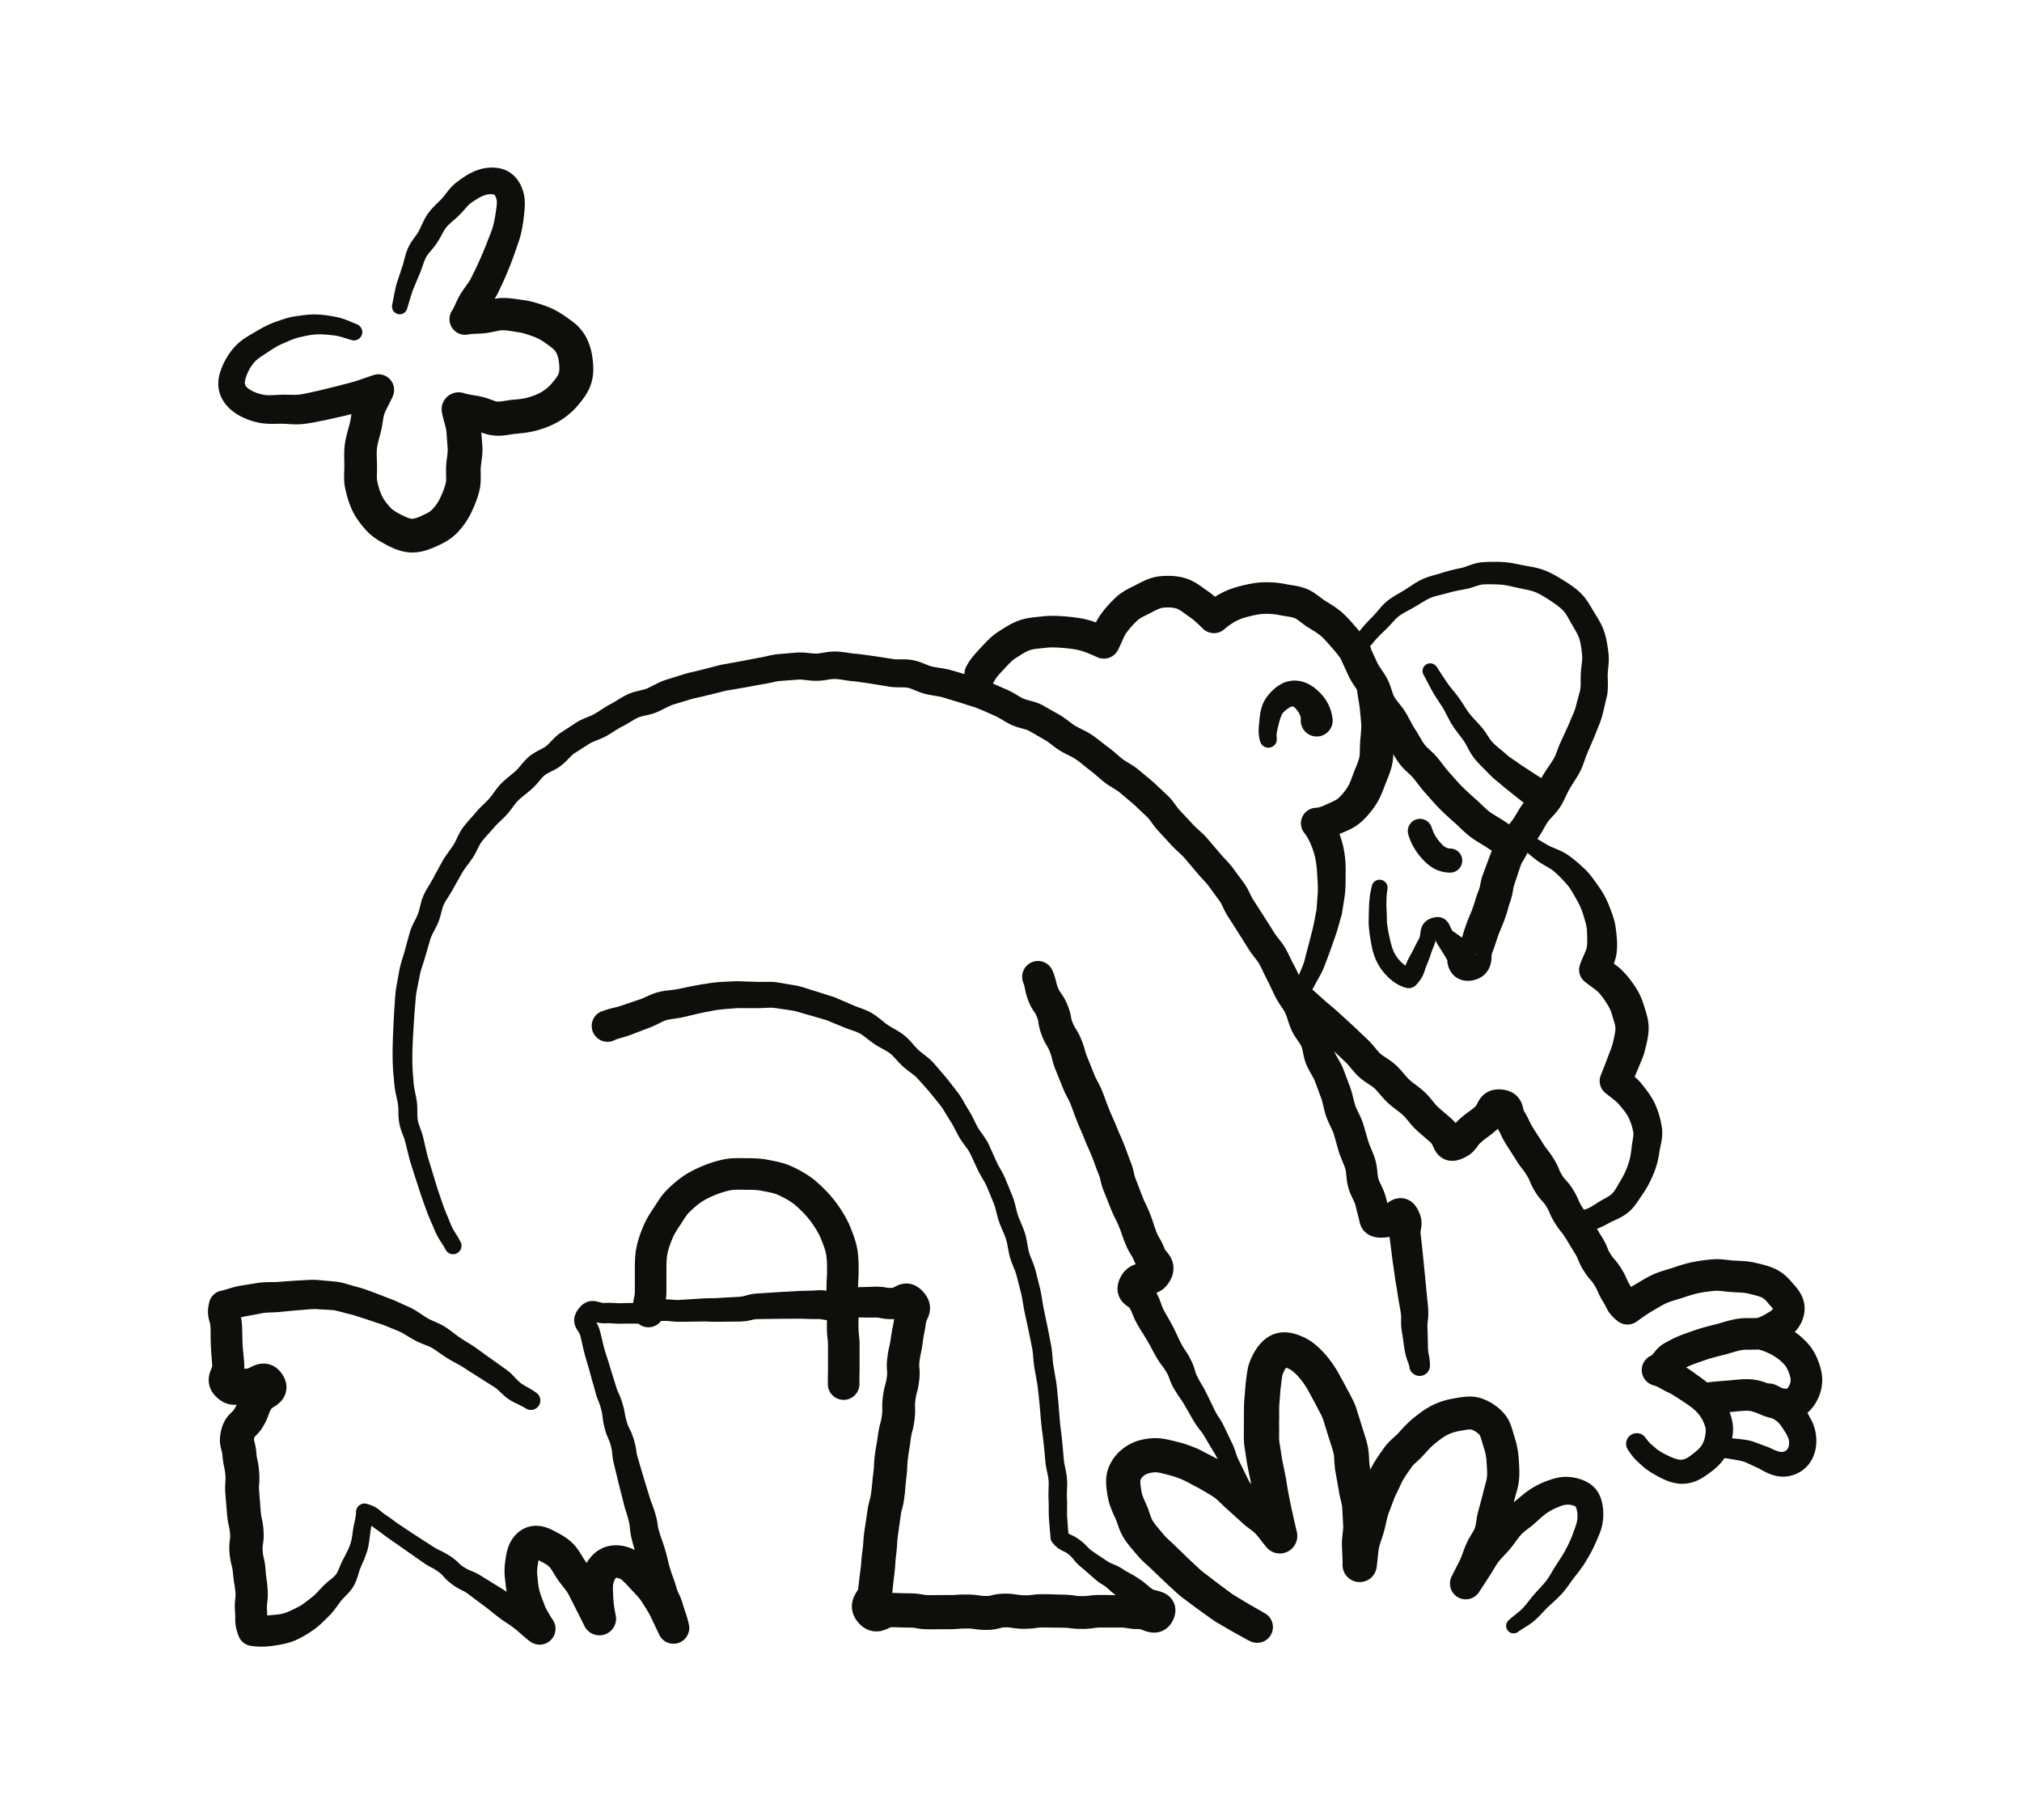 <svg width="350" height="315" fill="none" xmlns="http://www.w3.org/2000/svg"><path d="M244.007 236.772a6.193 6.193 0 00-.273-.966 9.785 9.785 0 01-.428-1.339c-.119-.52-.201-.994-.265-1.404l-.182-1.303-.182-1.193a9.685 9.685 0 01-.155-1.531c0-.283 0-.574.009-.775v-.465c-.018-.282-.064-.555-.128-.975l-.2-1.148a24.3 24.3 0 01-.228-1.339c-.127-.948-.228-1.486-.401-2.424-.073-.465-.136-.93-.191-1.358l-.164-1.194a72.018 72.018 0 01-.346-2.542l-.319-2.524c-.064-.474-.091-1.313 0-1.923l.091-.583s-.009.145.018.246c.018.1.027.109 0 .064l-.055-.101s.037.073.064.101l.046.054c.036.046.073.091.118.137.046.045.091.082.137.118.036.028.164.137.255.192.1.063.21.118.319.155.127.054.292.109.446.136.329.055.575.055.839 0 .155-.036.2-.045.282-.073.073-.018.146-.054.21-.082.364-.191.182-.118.055 0-.31.246-.957.793-1.905 1.112l-.374.109-.173.046-.1.018-.392.073a7.82 7.82 0 01-.875.1 6.085 6.085 0 01-1.148-.018 4.738 4.738 0 01-.865-.191c-.365-.137-.802-.301-1.322-.811a3.168 3.168 0 01-.82-1.431l-.018-.073-.073-.31-.155-.619-.583-2.297c-.109-.401-.529-1.093-.966-2.205a8.798 8.798 0 01-.456-1.795c-.073-.538-.109-.993-.146-1.349a4.65 4.65 0 00-.127-.765 8.537 8.537 0 00-.337-.92l-.501-1.222a9.205 9.205 0 01-.265-.738l-.182-.628-.683-2.397a3.91 3.91 0 00-.146-.456l-.192-.437-.537-1.13a12.344 12.344 0 01-.592-1.513 15.802 15.802 0 01-.365-1.403c-.1-.41-.182-.765-.264-1.057-.064-.219-.228-.638-.374-1.03l-.856-2.305c-.165-.447-.575-1.085-1.067-2.005-.118-.237-.246-.483-.364-.756-.119-.292-.237-.62-.319-.893-.164-.565-.246-1.048-.328-1.431a5.056 5.056 0 00-.21-.82c-.045-.128-.155-.337-.337-.611l-.702-1.038c-.136-.21-.291-.456-.437-.72a8.273 8.273 0 01-.392-.82c-.419-1.03-.619-1.859-.847-2.397-.173-.465-.501-.948-1.021-1.722-.246-.374-.537-.83-.802-1.34-.218-.437-.41-.847-.592-1.239l-.51-1.085-.565-1.102c-.419-.839-.748-1.586-1.067-2.169-.246-.474-.665-.975-1.266-1.759a10.539 10.539 0 01-.456-.638l-.392-.619-.656-1.048-1.321-2.096-1.367-2.132c-.656-1.03-.957-1.887-1.248-2.379-.073-.118-.137-.228-.192-.3l-.364-.493-.729-1.002-.729-1.002a9.046 9.046 0 00-.674-.811l-.848-.93c-.292-.319-.674-.783-.911-1.057l-1.595-1.886-.346-.41c-.1-.109-.21-.219-.337-.346l-.884-.821a16.163 16.163 0 01-1.048-1.047l-.839-.912-.838-.911-.428-.465c-.219-.218-.392-.437-.565-.647-.656-.838-1.066-1.485-1.376-1.777l-1.759-1.667c-.583-.583-1.23-1.085-1.85-1.622l-.938-.793-.383-.319a5.079 5.079 0 00-.374-.255c-.537-.365-1.43-.82-2.305-1.531-.756-.611-1.376-1.194-1.923-1.631l-.984-.757-.993-.801a13.35 13.35 0 00-.866-.647 8.778 8.778 0 00-.829-.483c-.647-.338-1.586-.748-2.488-1.395-.838-.592-1.458-1.13-1.941-1.421l-2.05-1.176-.529-.3a6.81 6.81 0 00-.428-.237c-.173-.082-.456-.173-.829-.274-.374-.1-.839-.218-1.376-.41a11.189 11.189 0 01-.848-.346 11.811 11.811 0 01-.692-.365c-.857-.492-1.495-.911-1.968-1.111-1.486-.638-2.962-1.385-4.539-1.814a101.06 101.06 0 00-2.341-.738l-2.279-.692c-.583-.155-1.385-.246-2.36-.438a9.931 9.931 0 01-1.585-.446c-.483-.182-.884-.356-1.221-.492-.729-.283-.839-.301-1.622-.328-.365 0-.802 0-1.331-.019a10.09 10.09 0 01-.847-.072l-.665-.101-2.424-.401-2.534-.373-.546-.064-.638-.064c-.511-.055-.957-.127-1.367-.191-.41-.064-.775-.119-1.094-.146a4.068 4.068 0 00-.811 0c-.61.046-1.512.292-2.752.301-1.139-.009-2.014-.183-2.642-.21a3.404 3.404 0 00-.429 0l-.583.037-1.221.091-1.221.091c-.237.018-.328.027-.492.045l-.501.091-1.212.265c-.228.045-.465.091-.72.136l-.383.055-.301.055-2.414.446-2.424.419c-.401.073-.811.128-1.212.21l-1.194.301-2.46.61c-.875.201-1.659.356-2.324.547l-2.342.711c-.383.118-.82.237-1.066.346-.301.119-.629.283-1.003.474-.373.182-.774.392-1.239.601l-.355.155c-.146.055-.283.11-.419.155a8.784 8.784 0 01-.775.219c-.984.228-1.595.337-2.005.547-.565.264-1.23.71-2.059 1.184-.191.11-.456.255-.638.337-.146.073-.292.155-.456.247-.309.182-.647.391-1.002.619-.355.228-.747.474-1.176.72-.492.283-.984.492-1.403.656-.419.164-.783.301-1.075.438-.301.136-.447.218-.848.482l-2.068 1.322-.246.155-.146.109c-.1.082-.21.173-.328.292l-.857.865c-.337.338-.747.72-1.257 1.076-.492.337-.948.565-1.34.756-.382.191-.701.355-.93.501a2.937 2.937 0 00-.592.492c-.446.447-.947 1.176-1.776 1.959-.757.693-1.45 1.185-2.005 1.668a7.33 7.33 0 00-.702.674c-.21.237-.428.529-.674.857-.246.337-.52.711-.857 1.103-.346.41-.692.756-1.02 1.066l-.893.856-.365.383-.364.428c-.62.72-1.203 1.313-1.65 1.868-.255.31-.373.474-.537.748-.164.273-.328.619-.529 1.02-.2.401-.428.848-.738 1.322-.273.4-.538.765-.793 1.111-.255.337-.492.656-.701.966-.21.301-.374.574-.584.957l-1.203 2.132-.337.611-.364.601-.647 1.03c-.401.665-.538 1.011-.757 1.832-.1.382-.21.829-.364 1.321a9.247 9.247 0 01-.592 1.421c-.429.848-.802 1.495-.984 2.051l-.684 2.351-.364 1.239-.392 1.212c-.119.383-.228.747-.32 1.094-.081.346-.154.783-.236 1.175-.146.784-.337 1.64-.456 2.369-.11.72-.145 1.54-.228 2.433-.1.912-.127 1.659-.19 2.497-.192 3.262-.438 6.561-.101 9.833.045.884.11 1.458.291 2.296.083.401.174.838.256 1.303.082.447.136 1.039.136 1.485.019.93 0 1.677.11 2.224.109.583.437 1.321.738 2.251.073.227.146.492.2.738l.137.601.282 1.203.283 1.203.355 1.185 1.45 4.747c.546 1.568 1.029 3.153 1.703 4.666.32.738.62 1.613.939 2.159.355.638.875 1.349 1.321 2.26a1.459 1.459 0 01-2.615 1.294c-.3-.61-.784-1.266-1.267-2.086-.528-.912-.756-1.65-1.13-2.452-.71-1.558-1.248-3.189-1.831-4.802l-1.586-4.903-.383-1.23-.31-1.248-.31-1.249-.154-.628c-.046-.164-.082-.31-.137-.483-.219-.675-.61-1.477-.857-2.543-.236-1.102-.182-2.059-.218-2.806a7.578 7.578 0 00-.11-1.03c-.063-.365-.154-.756-.246-1.176-.2-.801-.346-1.913-.391-2.715-.41-3.436-.21-6.907-.055-10.37.055-.838.091-1.777.155-2.543.064-.783.091-1.649.21-2.606.136-.929.31-1.731.455-2.597.082-.437.146-.829.246-1.303.11-.474.237-.92.365-1.339l.364-1.194.328-1.194.693-2.515c.337-1.048.829-1.859 1.139-2.533.164-.346.273-.611.364-.911.1-.31.183-.693.292-1.121.11-.429.228-.912.437-1.44.219-.547.447-.984.693-1.403l.674-1.121.283-.492.264-.502 1.248-2.287c.192-.355.447-.811.72-1.203.264-.391.529-.756.766-1.093.246-.337.474-.656.665-.957.146-.228.3-.528.474-.893.173-.364.364-.775.62-1.239a8.84 8.84 0 01.901-1.322c.611-.756 1.212-1.366 1.686-1.941l.456-.537c.173-.192.337-.365.51-.538l.93-.902c.583-.565.884-.939 1.403-1.668.255-.346.529-.729.875-1.139.364-.419.747-.783 1.102-1.093.72-.629 1.395-1.121 1.878-1.577.4-.373.874-1.038 1.594-1.804.183-.191.383-.392.61-.583.229-.201.502-.401.739-.547.483-.31.92-.528 1.285-.72.364-.191.656-.346.856-.492.183-.127.392-.319.647-.583.255-.264.556-.583.92-.939.183-.173.393-.364.611-.546.11-.091.237-.183.365-.274l.282-.182 2.178-1.422c.3-.209.875-.564 1.349-.765.474-.219.893-.383 1.257-.528.365-.146.647-.274.884-.42.301-.173.629-.382.975-.61.347-.228.729-.474 1.139-.72.21-.128.429-.246.656-.365l.474-.264c.629-.355 1.358-.875 2.315-1.339.219-.11.547-.256.82-.347.273-.1.538-.173.784-.237l1.239-.3c.173-.046.319-.082.447-.128l.173-.064.218-.1c.31-.137.647-.31 1.03-.51.383-.192.802-.41 1.285-.62.528-.228.911-.319 1.33-.455l2.497-.784c.948-.292 1.823-.465 2.588-.647l2.442-.629 1.258-.328a28.76 28.76 0 011.276-.237l2.56-.465 2.552-.492.319-.063.237-.037.519-.1 1.258-.283c.236-.045.482-.091.738-.136.246-.037.574-.073.756-.091l1.294-.11 1.294-.109.674-.055c.301-.009.574 0 .839 0 1.048.064 1.84.201 2.396.182.456.01 1.203-.173 2.269-.3a9.02 9.02 0 011.713-.019c.52.046.994.11 1.413.174.419.063.802.118 1.13.155l.619.054.711.082 2.47.346 2.578.392.584.091c.118.019.246.028.41.028h1.203c.483.009 1.048.027 1.685.155a9.565 9.565 0 011.622.492l1.13.446c.319.11.483.155.848.228.674.137 1.567.21 2.615.465.283.073.501.137.702.191l.629.182 1.248.374c.838.246 1.658.51 2.488.775 1.686.455 3.235 1.221 4.848 1.904 1.075.465 1.84 1.003 2.451 1.34.155.082.291.164.428.218.128.055.182.082.328.128.255.091.611.182 1.048.301.438.118.966.264 1.567.528.347.155.502.255.693.365l.565.319 2.342 1.33c.948.601 1.604 1.185 2.15 1.549.474.337 1.085.611 1.932 1.048.419.21.884.465 1.349.784.428.291.811.583 1.166.856l.985.775 1.029.775c.766.61 1.385 1.193 1.941 1.631.428.364 1.048.683 1.914 1.239.209.137.437.292.665.465l.346.273.246.21.994.829c.656.556 1.339 1.093 1.959 1.704l1.913 1.804c.893.902 1.358 1.713 1.759 2.187.1.119.191.228.264.301l.429.456.884.947.884.948c.255.282.437.456.747.738l.975.893c.182.173.364.355.547.556l.273.301.209.246 1.677 1.968c.31.365.465.556.738.857l.866.929c.301.328.665.747.948 1.13l.765 1.039.766 1.039.382.528c.192.264.347.52.492.766.538.975.83 1.713 1.094 2.096l1.367 2.114 1.385 2.177.683 1.094.283.447c.082.118.173.246.282.391.419.556 1.103 1.34 1.668 2.351.492.893.838 1.695 1.184 2.361l.265.492.337.647.565 1.202c.173.374.337.72.501 1.039.128.246.283.501.501.82.219.319.474.693.748 1.13.264.429.565.985.774 1.504.41 1.021.62 1.832.848 2.36.063.146.1.228.154.319.055.1.128.219.219.355l.711 1.048c.282.429.601.957.847 1.613.237.629.356 1.176.447 1.622.091.447.164.793.237 1.039.036.128.064.201.1.292.046.109.109.237.182.382.292.575.83 1.34 1.294 2.461l.912 2.424c.145.401.3.765.483 1.348.154.52.264.985.364 1.395.1.41.182.756.273 1.038.082.274.183.502.338.839l.555 1.148c.101.228.21.465.31.72.1.255.21.574.255.747l.72 2.46.173.584c.046.136.101.282.164.446l.465 1.121c.173.428.365.902.529 1.449.191.647.273 1.239.328 1.713.054.483.082.875.127 1.166.055.319.082.429.164.657.164.473.638 1.23 1.057 2.433.046.136.101.328.137.464l.082.301.155.611.31 1.221.155.61.082.301.018.073s-.073-.255-.128-.365a2.496 2.496 0 00-.455-.665c-.374-.355-.602-.428-.775-.492-.146-.055-.228-.055-.246-.064h.119c.1 0 .237-.027.382-.045l.228-.046h.055s-.018-.009-.027-.009c-.028 0-.046.009-.073.018-.146.046-.11.073.227-.209.201-.137.347-.338 1.094-.711.118-.055.237-.1.364-.137.128-.036.228-.073.429-.109.373-.055.72-.082 1.157 0a2.93 2.93 0 011.048.41c.137.082.319.209.392.273.082.073.173.155.246.237.073.082.155.164.228.255l.136.183c.082.118.173.246.237.364.082.155.164.283.237.456.164.328.328.738.438 1.248.109.52.1 1.13.045 1.513l-.109.665c-.028.228-.028.228 0 .592l.282 2.497.994 10.069c.027.42.063.985.036 1.55a8.53 8.53 0 01-.073.792l-.055.483c-.027.283-.018.547 0 .994l.037 1.33.027 1.221c.009.419.018.793.037 1.103.018.31.073.574.182 1.121.091.528.137 1.048.146 1.521a1.794 1.794 0 01-1.75 1.841 1.789 1.789 0 01-1.804-1.421v-.046l.036.1z" fill="#0E0F0A"/><path d="M182.197 168.009c.128.301.246.611.356.957.109.347.209.738.273 1.012.064.273.1.392.146.547.055.154.118.328.2.519.082.182.155.337.219.456.073.118.109.182.237.364.128.173.383.529.583.893.21.355.374.702.501 1.021a10.293 10.293 0 01.657 2.123c.063.328.082.455.118.583.036.119.082.273.155.447.064.164.164.382.237.537.082.164.146.283.246.447.1.155.291.455.474.793.182.328.337.656.464.956.128.31.247.584.356.893.109.31.228.656.319.975.173.657.228.821.392 1.258l1.175 2.907c.21.537.346.856.529 1.194.164.3.583 1.057.811 1.631.474 1.102.838 2.214 1.184 3.071.183.473.374.938.565 1.376.183.419.447.993.666 1.521l.583 1.422c.182.41.446.975.665 1.513.428 1.011.856 2.232 1.157 3.052l.292.757c.118.31.237.647.337 1.011.1.365.173.738.219.93.045.2.073.319.127.483.055.173.11.328.21.583l.301.765.564 1.486c.192.492.374.966.538 1.339l.301.629c.127.255.273.556.392.847.255.584.446 1.094.656 1.668l.501 1.513.246.674c.073.2.155.383.219.528.073.155.136.265.264.483.128.219.337.565.492.893.164.329.301.647.41.939l.037.1s0 .019.009.037.018.045.045.082c.046.073.11.164.283.373.164.219.492.52.875 1.322.182.401.318.911.337 1.394a4.08 4.08 0 01-.146 1.276 6.061 6.061 0 01-.164.483l-.173.373c-.119.246-.283.492-.438.729a6.03 6.03 0 01-.656.747c-.282.246-.574.474-.92.629a4.704 4.704 0 01-.984.374 6.092 6.092 0 01-.775.127c-.437.037-.711.037-.747.046-.064 0 .091-.018.328-.146.1-.073.2-.137.255-.219.055-.027.1-.145.1-.127.009 0 0-.027.009-.037-.018.019.028-.082.046-.227.027-.128.018-.201.018-.383s-.054-.355-.118-.556c-.164-.41-.346-.62-.456-.711-.146-.118.11.082.41.328.31.246.702.62 1.012 1.039.164.21.3.438.428.665l.228.447c.291.547.592 1.403.692 1.722.119.337.274.665.52 1.121.237.446.437.784.738 1.303.301.519.583 1.03.829 1.531.255.492.52 1.066.72 1.513.201.428.437.911.647 1.312.228.419.346.619.72 1.157.182.264.364.565.519.838.155.283.292.538.438.83.146.3.291.619.41.966.127.346.218.683.273.865.091.356.21.629.447 1.085.227.455.41.783.71 1.266.31.511.602 1.057.839 1.549l1.385 2.853c.219.446.364.701.683 1.175.347.511.684 1.112.921 1.604l1.385 2.898c.246.501.519 1.194.665 1.695.137.455.283.811.501 1.275l1.404 2.871c.218.456.391.802.683 1.23.319.465.638 1.048.875 1.549a1.217 1.217 0 01-2.133 1.158 8.581 8.581 0 00-.847-1.13c-.365-.41-.765-.966-1.057-1.449l-1.704-2.716a11.69 11.69 0 01-.848-1.613 7.672 7.672 0 00-.637-1.221l-.83-1.376-.802-1.358a9.13 9.13 0 00-.765-1.111 13.293 13.293 0 01-1.057-1.504 38.237 38.237 0 01-.838-1.44l-.775-1.348c-.264-.456-.501-.83-.775-1.212a22.545 22.545 0 01-.947-1.458c-.292-.474-.656-1.148-.884-1.814-.119-.328-.173-.501-.237-.647a5.163 5.163 0 00-.246-.483l-.337-.565a9.888 9.888 0 00-.347-.501 13.837 13.837 0 01-1.038-1.512 32.44 32.44 0 01-.848-1.513c-.264-.51-.474-.893-.729-1.331a35.218 35.218 0 00-.747-1.248c-.255-.392-.62-.957-.893-1.449a13.27 13.27 0 01-.884-1.74c-.264-.675-.319-.83-.538-1.221l-.145-.256h-.01c-.009 0 0 0-.109-.082-.109-.091-.31-.182-.847-.665-.292-.291-.656-.701-.893-1.367a3.576 3.576 0 01-.155-1.731c.073-.41.182-.756.282-.984.1-.264.237-.501.374-.747.118-.228.364-.529.574-.775.255-.255.547-.519.875-.711.683-.428 1.385-.556 1.84-.619.483-.064.748-.064.839-.082.073 0 .027-.01.018 0-.073 0-.128.036-.237.082-.091.054-.191.1-.264.182a.472.472 0 00-.137.146c-.018 0-.018.027-.027.036v.018c0 .018-.028.064-.037.101a1.49 1.49 0 00-.054.492c.009.218.073.473.145.628.155.31.128.201-.045.019-.173-.201-.447-.52-.702-.893a6.446 6.446 0 01-.364-.611c-.055-.1-.11-.219-.155-.328l-.119-.273a7.029 7.029 0 00-.237-.511c-.082-.155-.145-.255-.291-.501a12.398 12.398 0 01-.52-.911c-.164-.328-.3-.629-.419-.93l-.328-.82-.537-1.512c-.155-.42-.356-.912-.529-1.294a11.112 11.112 0 00-.292-.602c-.109-.219-.264-.519-.401-.811-.273-.592-.473-1.112-.674-1.613l-.592-1.494-.292-.72a13.19 13.19 0 01-.346-.911 9.624 9.624 0 01-.292-1.057c-.073-.328-.109-.474-.145-.62-.082-.283-.237-.647-.465-1.23-.447-1.167-.702-1.969-1.112-2.916-.182-.447-.364-.839-.62-1.413-.237-.537-.455-1.102-.628-1.54-.183-.455-.365-.856-.611-1.412a42.267 42.267 0 01-.647-1.586c-.437-1.121-.738-2.041-1.102-2.897-.174-.42-.283-.593-.62-1.231-.319-.601-.583-1.275-.766-1.722l-1.212-3.016c-.227-.556-.455-1.422-.537-1.804-.046-.192-.1-.347-.164-.547l-.219-.593a4.896 4.896 0 00-.219-.482c-.073-.137-.164-.292-.337-.593a10.715 10.715 0 01-.501-.966 12.054 12.054 0 01-.383-.938 9.477 9.477 0 01-.328-1.076c-.1-.391-.155-.792-.182-.984-.027-.191-.055-.282-.091-.428-.037-.137-.109-.328-.173-.501a3.974 3.974 0 00-.183-.419c-.054-.11-.109-.192-.282-.447a8.656 8.656 0 01-.601-.993c-.183-.356-.31-.684-.438-1.003a13.65 13.65 0 01-.328-.984c-.1-.346-.182-.756-.228-1.002a5.691 5.691 0 00-.118-.538 7.738 7.738 0 00-.182-.546l-.019-.055a2.73 2.73 0 011.641-3.499 2.733 2.733 0 013.453 1.521h.009z" fill="#0E0F0A"/><path d="M216.214 283.984c-1.303-.738-2.624-1.43-3.918-2.196l-1.941-1.139c-.62-.419-1.23-.875-1.841-1.303-1.23-.866-2.442-1.786-3.654-2.688-.656-.483-1.321-1.094-1.85-1.586-.556-.519-.975-.884-1.567-1.458l-1.668-1.594-.71-.684-.802-.729a17.083 17.083 0 01-.948-.92c-.383-.419-.556-.647-.802-.921-.465-.555-.984-1.139-1.513-1.868-.136-.191-.255-.355-.41-.592a12.452 12.452 0 01-.419-.729 11.575 11.575 0 01-.565-1.33l-.346-.994c-.046-.136-.091-.218-.128-.309l-.228-.502c-.309-.692-.665-1.458-.947-2.46a15.764 15.764 0 01-.182-.793l-.101-.583a20.46 20.46 0 01-.173-1.294 8.85 8.85 0 010-1.631 6.503 6.503 0 01.492-1.923 7.761 7.761 0 012.114-2.816c.802-.701 1.941-1.312 2.962-1.603.51-.155 1.021-.256 1.513-.329.246-.036.492-.063.729-.072.246-.019.455-.028.783-.028 1.194.018 2.078.255 2.843.429l1.094.273a21.866 21.866 0 013.554 1.267l2.15 1.111 1.048.556.902.52c.656.373 1.385.811 2.142 1.366.829.62 1.403 1.222 1.904 1.686.246.237.474.447.693.629l.856.775 1.714 1.549c.273.273.765.619 1.467 1.157.346.273.729.592 1.121.993.364.383.628.693.902 1.03.528.656.92 1.194 1.312 1.658l-5.222 2.725c-.738-3.153-1.458-6.315-1.959-9.532-.291-1.613-.692-3.189-.911-4.829l-.191-1.221-.092-.611-.045-.31-.036-.382c-.073-1.012-.028-1.905-.028-2.588v-2.379c.018-.847 0-1.686.082-2.579l.21-2.633c.1-.693.155-1.394.337-2.451.045-.265.109-.547.2-.857.073-.282.237-.72.319-.902.201-.465.429-.939.711-1.422.283-.483.62-.975 1.084-1.476.465-.492 1.021-1.011 1.969-1.44.902-.401 1.886-.483 2.652-.401a7.393 7.393 0 011.913.456c.264.1.501.201.738.301.274.118.556.264.811.41.52.301.984.629 1.395.975 1.612 1.358 2.715 2.87 3.663 4.383l1.275 2.305 1.085 2.042c.2.373.419.792.629 1.257.1.237.209.474.3.729l.192.611.756 2.415.702 2.241c.127.419.255.866.364 1.34.137.556.21 1.184.246 1.649l.064 1.221.036.447.028.182.036.228.419 2.442.174 1.057c.045.264.127.601.218 1.002s.201.857.283 1.385c.036.246.082.565.091.811l.027.611.119 2.46.018.31v.447c0 .291-.018.556-.037.811-.045.501-.1.911-.145 1.266-.183 1.012.073 2.57.018 4.502l-5.905-.519c.082-.565.146-1.267.228-2.033.045-.382.1-.792.173-1.248.082-.465.2-.948.328-1.358.246-.838.519-1.522.683-2.068.155-.501.301-1.167.474-1.914.091-.373.192-.784.328-1.221.146-.483.283-.802.42-1.166l.829-2.142c.264-.72.656-1.394.975-2.096.364-.701.619-1.357 1.093-2.114.438-.72.893-1.358 1.303-1.95l.301-.428a6.98 6.98 0 01.501-.638c.337-.401.675-.729.975-1.002l.766-.702c.1-.091.191-.182.255-.255l.346-.383a26.771 26.771 0 011.695-1.731c.164-.146.337-.301.51-.447l.465-.373c.31-.237.629-.483.966-.729a13.496 13.496 0 012.324-1.367 13.16 13.16 0 012.606-.857c.219-.045.437-.091.647-.127l.538-.092c.355-.063.765-.127 1.221-.182.464-.045.993-.091 1.613-.045.592.027 1.412.246 1.831.428a9.07 9.07 0 012.679 1.604c.201.173.392.355.574.546l.274.292c.082.091.228.273.328.401.428.583.674 1.139.856 1.604.356.966.492 1.604.702 2.241a15.39 15.39 0 01.702 3.819l.063 1.084c.037.793.064 1.658-.054 2.633-.137 1.076-.41 1.85-.583 2.497l-.529 1.996-.601 2.196c-.101.301-.183.975-.347 1.85a9.03 9.03 0 01-.401 1.458 9.55 9.55 0 01-.656 1.367c-.437.747-.774 1.266-.947 1.649-.21.447-.438 1.112-.72 1.85-.146.374-.31.765-.501 1.176l-.52 1.02-1.02 1.968-4.712-2.752 1.96-2.888.902-1.413c.328-.519.765-1.157 1.239-1.695.456-.537.911-.984 1.285-1.366.392-.401.629-.666.948-1.085.319-.401.656-.875 1.093-1.412.419-.538 1.057-1.158 1.595-1.586.556-.446 1.075-.793 1.467-1.084l.273-.21.283-.228.665-.556c.456-.382.948-.792 1.54-1.202.62-.429 1.212-.757 1.841-1.067a15.77 15.77 0 011.868-.747c.61-.218 1.485-.455 2.305-.492a7.66 7.66 0 012.47.255c.738.201 1.613.511 2.451 1.194.41.337.793.765 1.075 1.239.283.456.483 1.012.574 1.358.219.775.31 1.531.319 2.287 0 .374-.009.757-.054 1.121-.019.182-.046.374-.073.556-.037.201-.073.41-.128.601-.191.766-.456 1.376-.692 1.932-.256.565-.429 1.003-.739 1.659a23.022 23.022 0 01-.893 1.658l-.455.766c-.164.264-.346.565-.529.82-.364.528-.72 1.011-1.084 1.467-.374.483-.665.847-.993 1.312-.328.465-.684.975-1.103 1.486-.866 1.066-1.813 1.849-2.606 2.597-.766.683-1.467 1.576-2.461 2.469-1.075.939-2.15 1.44-2.925 2.023a1.284 1.284 0 01-1.813-.237 1.3 1.3 0 01.146-1.74c.975-.902 1.95-1.513 2.533-2.187.665-.711 1.321-1.677 2.187-2.625.811-.902 1.576-1.667 2.096-2.442.273-.41.547-.866.838-1.367.292-.51.665-1.075.966-1.531.31-.483.62-.929.875-1.376.137-.228.237-.419.365-.656l.382-.738c.52-.993.811-1.813 1.221-2.952.183-.511.328-.985.401-1.34.018-.091.028-.164.037-.246l.027-.301c.009-.2 0-.401 0-.601a4.26 4.26 0 00-.219-1.112c-.073-.209-.082-.191-.109-.228-.018-.018-.027-.018-.073-.045a2.477 2.477 0 00-.665-.219 2.813 2.813 0 00-.948-.045c-.328.045-.574.109-1.039.291a10.99 10.99 0 00-1.312.583c-.392.21-.802.456-1.121.693-.346.264-.729.592-1.148.966l-.638.574-.373.328-.401.328c-.52.401-.939.711-1.276 1.002a5.71 5.71 0 00-.82.866l-.993 1.34a18.119 18.119 0 01-1.294 1.531c-.42.446-.775.82-1.057 1.157-.511.592-.976 1.485-1.695 2.615l-1.859 2.852a2.735 2.735 0 01-3.782.802 2.746 2.746 0 01-.957-3.517l.018-.037.939-1.849.456-.894c.109-.236.218-.51.337-.801.237-.602.455-1.294.838-2.151.419-.92.884-1.595 1.157-2.087.283-.519.31-.601.429-1.166.109-.529.155-1.285.455-2.369l.52-1.95.255-.966c.091-.401.2-.83.301-1.194.2-.729.373-1.331.4-1.677.055-.446.046-1.02.01-1.649l-.073-1.057a7.142 7.142 0 00-.082-.839 10.671 10.671 0 00-.401-1.658c-.237-.729-.429-1.485-.583-1.859-.073-.191-.137-.292-.137-.292-.009 0 .027.037-.009-.009l-.091-.1a3.53 3.53 0 00-1.194-.775c-.246-.082-.128-.045-.246-.063-.091 0-.283 0-.529.027a13.45 13.45 0 00-.902.146l-.519.091-.41.082a7.415 7.415 0 00-1.467.492c-.456.21-.866.465-1.358.82-.237.173-.492.365-.747.574l-.374.301-.301.264c-.401.374-.838.839-1.294 1.349l-.373.41a9.052 9.052 0 01-.501.51l-.812.757a5.465 5.465 0 00-.519.537 1.57 1.57 0 00-.155.21l-.31.446a25.21 25.21 0 00-1.075 1.622c-.292.456-.565 1.139-.847 1.713-.265.602-.602 1.167-.821 1.796l-.701 1.868a9.64 9.64 0 00-.529 1.713c-.155.647-.3 1.385-.556 2.26-.255.829-.501 1.476-.647 2.014-.282.865-.3 2.15-.528 3.845a2.968 2.968 0 01-3.335 2.543 2.962 2.962 0 01-2.57-2.999v-.063c.018-.602-.027-1.34-.064-2.151-.018-.41-.036-.829-.045-1.33 0-.574.045-1.076.091-1.513l.118-1.093c.009-.146.018-.274.018-.383v-.146l-.018-.282-.127-2.288-.028-.574a2.352 2.352 0 00-.045-.364c-.037-.255-.11-.565-.201-.939-.091-.373-.2-.811-.291-1.321-.091-.611-.146-.902-.219-1.294l-.401-2.242-.064-.355-.054-.401-.064-.738-.073-1.148c0-.757-.62-2.324-1.103-3.946l-.656-2.123-.164-.52-.155-.364a15.09 15.09 0 00-.437-.875c-.346-.611-.848-1.659-1.139-2.151l-1.012-1.859c-.72-1.175-1.558-2.223-2.378-2.916a4.91 4.91 0 00-.547-.391c-.082-.046-.155-.092-.246-.128a5.116 5.116 0 00-.364-.146 1.856 1.856 0 00-.383-.109c-.027 0 .146 0 .328-.073.219-.109.146-.1.082-.018a2.4 2.4 0 00-.31.437 5.606 5.606 0 00-.346.702c-.073.182-.046.118-.082.209a2.319 2.319 0 00-.064.301c-.091.501-.173 1.385-.301 2.26l-.155 2.105c-.082.683-.063 1.44-.072 2.169v1.102l-.019.565.019.72c0 .902-.028 1.595.009 2.16l.018.209.045.283.092.565.173 1.13c.2 1.503.583 3.007.856 4.511.456 3.043 1.148 6.069 1.85 9.094l.018.091a3.032 3.032 0 01-2.26 3.627 3.018 3.018 0 01-2.988-.994c-.556-.656-1.021-1.293-1.404-1.767a8.67 8.67 0 00-.537-.62 5.145 5.145 0 00-.52-.456c-.437-.355-1.157-.82-1.932-1.567l-1.531-1.385-.765-.693a17.298 17.298 0 01-.92-.847c-.547-.529-1.003-.975-1.349-1.221-.419-.31-.939-.629-1.54-.975l-.984-.574c-.319-.183-.583-.31-.875-.465l-1.713-.911a16.033 16.033 0 00-1.713-.693c-.292-.1-.584-.182-.875-.264l-1.021-.264c-.647-.173-1.193-.274-1.458-.274h-.3l-.356.046a3.727 3.727 0 00-.619.127c-.383.119-.556.21-.857.447a1.903 1.903 0 00-.51.62c-.046.136-.037.072-.055.182-.018.1-.018.301 0 .547.018.246.064.546.109.865l.082.501c.009.082.037.174.055.274.109.41.337.975.62 1.613l.218.492c.11.246.21.492.283.701l.364 1.067c.101.282.192.51.274.683.045.082.082.164.118.219.037.064.137.2.21.31.319.455.756.966 1.23 1.53l.62.739c.164.182.373.382.61.61l.811.747.857.83 1.476 1.43c.437.447 1.112 1.039 1.613 1.522.528.501.938.884 1.449 1.276 1.111.847 2.205 1.704 3.344 2.533.565.419 1.121.848 1.695 1.249l1.813 1.093c1.203.738 2.452 1.422 3.673 2.132l.064.037a2.737 2.737 0 01.984 3.736 2.733 2.733 0 01-3.7 1.002h-.055z" fill="#0E0F0A"/><path d="M104.165 175.063c1.057-.438 1.923-.592 2.561-.766a7.24 7.24 0 00.82-.246l1.112-.373 2.141-.72c.465-.155 1.112-.492 1.987-.857a9.103 9.103 0 011.485-.464c.501-.11.948-.174 1.358-.219l1.084-.128c.328-.045.51-.082.957-.173 1.549-.319 3.08-.656 4.647-.866 1.549-.3 3.144-.328 4.721-.41.792-.045 1.585.028 2.378.046l1.184.036.529.019h.501c.702 0 1.531-.046 2.497.027.884.118 1.595.264 2.406.392l1.175.2c.438.073.902.201 1.312.319.821.246 1.513.501 2.142.675l2.278.719c.374.128.765.228 1.139.374l1.103.474 2.123.92c.538.237 1.276.456 2.123.811.419.183.893.419 1.303.693.41.264.766.537 1.085.793.647.519 1.111.92 1.613 1.221.528.337 1.239.692 2.013 1.212.374.255.802.583 1.149.929.346.337.628.656.893.948.255.291.483.556.701.783.219.228.392.392.647.602.492.41 1.167.866 1.868 1.531.392.364.602.656.866.948l.765.893c.511.592 1.03 1.184 1.504 1.813l1.44 1.85c.519.674.948 1.449 1.312 2.087.182.319.364.628.538.911.218.337.464.765.647 1.121.382.738.674 1.394.993 1.95.273.492.72 1.066 1.203 1.768.228.346.501.765.683 1.166l.474 1.057.93 2.078c.273.565.674 1.203 1.066 1.959.191.355.41.838.528 1.166l.438 1.066.437 1.067c.137.355.292.692.447 1.157.273.866.41 1.622.592 2.26.164.592.419 1.194.72 1.913.3.711.638 1.504.838 2.424.191.857.283 1.604.428 2.224.128.574.374 1.157.666 1.895.309.711.583 1.704.738 2.379l.556 2.223c.2.793.318 1.631.437 2.351.055.365.118.711.182 1.048l.228 1.112.474 2.241.437 2.251.219 1.139c.073.438.109.848.146 1.24.073.801.1 1.458.228 2.15l.382 2.251c.146.747.21 1.513.283 2.269.073.756.164 1.513.218 2.278.119 1.522.219 3.034.429 4.547.2 1.513.31 3.026.446 4.538.037.419.055.638.119.975l.218 1.066c.174.748.292 1.777.265 2.597-.009.83-.073 1.55-.046 2.187.046.748.037 1.613.027 2.333 0 .365 0 .72.019 1.066l.082 1.13.173 2.269-.356-.938c.155.182.301.337.401.41.092.073.201.118.556.282a6.75 6.75 0 011.048.602c.337.228.602.437.902.692.292.255.602.593.802.802.201.21.328.328.529.474.182.146.41.292.683.483.255.182.511.355.775.519l1.558 1.03c.483.301.638.283 1.504.684.391.191.747.401 1.057.61.291.192.51.319.756.456l.775.428c.309.173.619.365.911.556.282.182.583.383.893.61.31.228.647.52.893.729.228.201.364.31.565.456l.31.219.082.054h.009l.373.092c.219.063.502.118 1.012.291.146.055.246.082.456.182l.273.137c.109.064.246.155.364.237.21.128.584.492.811.829.274.419.465.93.511 1.358.027.21.045.483.027.638a4.053 4.053 0 01-.064.474c-.064.364-.127.483-.209.711a3.65 3.65 0 01-.256.537 2.913 2.913 0 01-.346.547c-.082.1-.155.2-.246.292-.082.1-.228.218-.346.318-.237.21-.556.392-.911.538-.347.146-.684.201-1.03.246-.264.018-.611 0-.802-.027-.875-.137-1.212-.328-1.504-.419-.273-.101-.437-.155-.519-.164-.045 0-.073-.019-.082 0h-.346c-.729.009-1.877-.192-2.151-.228-.191-.018-.392-.037-.638-.037h-2.797c-.656 0-1.167 0-1.568.046-.346.055-1.439.21-2.141.191-.374 0-.729 0-1.13-.018a13.326 13.326 0 01-1.157-.109c-.565-.073-.857-.082-1.522-.082l-1.932-.028c-.574 0-1.248-.018-1.677 0a5.544 5.544 0 00-.692.073c-.301.046-.766.101-1.167.119-.801.036-1.476.045-2.369-.046-.947-.118-1.084-.164-1.613-.173-.264 0-.455 0-.61.018-.164.018-.192.028-.456.091-.246.064-.82.21-1.303.265-.492.063-.948.063-1.321.063-.374 0-.775-.018-1.194-.063-.428-.046-.802-.11-1.011-.128-.392-.055-.884-.055-1.458-.045-.274 0-.502.018-.784.036-.283.018-.684.055-1.048.064-.365.018-.729.018-1.057.018h-.911l-1.905.018c-.574 0-1.567 0-2.369-.164-.374-.064-.52-.091-.711-.109a7.108 7.108 0 00-.683-.028c-.638 0-1.376-.018-1.969-.045l-.874-.018h-.401.036c.018 0 0 0-.2.082-.219.073-.502.319-1.513.565a3.883 3.883 0 01-2.816-.492c-.246-.146-.401-.283-.592-.438a5.041 5.041 0 01-.747-.811c-.101-.137-.21-.282-.328-.492-.11-.2-.219-.383-.319-.683a6.651 6.651 0 01-.128-.41 4.315 4.315 0 01-.082-.492 4.032 4.032 0 01.009-.994c.091-.619.31-1.102.456-1.385.319-.592.464-.774.528-.884.055-.1.046-.091.046-.082l.027-.2.055-.447.219-1.868c.082-.674.173-1.266.218-1.777.046-.474.091-1.276.182-1.959.092-.729.155-1.157.192-1.713l.073-1.012c.036-.364.073-.71.118-1.048l.565-3.79c.091-.729.392-1.732.465-2.051.091-.382.164-.938.237-1.521l.182-1.878.119-.975c.036-.273.063-.528.082-.783.027-.429.054-1.322.145-2.014.082-.702.183-1.34.301-2.014.119-.638.191-1.139.273-1.75.046-.355.11-.729.192-1.13.082-.401.191-.802.264-1.048.064-.246.109-.437.146-.683.045-.237.082-.519.109-.747.028-.237.037-.429.037-.638 0-.201-.019-.574-.009-1.012.027-.893.127-1.558.264-2.332.073-.383.182-.82.264-1.121.082-.292.128-.474.173-.702.046-.219.091-.51.11-.729.027-.228.036-.41.036-.565 0-.146-.027-.401-.055-.866-.018-.446 0-.929.037-1.339.045-.428.091-.756.146-1.112.054-.355.127-.747.209-1.084a16.303 16.303 0 00.301-1.613c.082-.638.228-1.458.355-2.041.055-.274.101-.52.146-.793l.064-.419.055-.328c.027-.128.045-.265.082-.392.118-.52.328-1.048.492-1.403.182-.338.182-.547.082.027-.019.273.027.601.118.784.018.063.064.136.082.173 0 .018.018.036.037.045-.019-.054-.164-.091.273.155.2.109.702.228 1.039.182.373-.054.437-.109.419-.1-.082.028-.529.283-1.048.474-.529.2-1.175.328-1.759.346a10.24 10.24 0 01-1.266-.036c-.456-.037-.93-.137-1.139-.173a3.798 3.798 0 00-.547-.064h-.328l-.483.009h-1.03a29.487 29.487 0 00-1.777-.009 4.85 4.85 0 00-.601.036c-.155.019-.246.037-.611.146-.355.11-.902.228-1.339.274-.447.045-.857.063-1.231.063-.747.028-1.868-.164-2.141-.218a6.118 6.118 0 00-.647-.046h-.957c-.346 0-.71-.009-1.02-.027l-.857-.028-3.718.019-3.727.054c-.246 0-.455.018-.638.046-.173.027-.428.091-.847.191-.857.192-1.713.182-2.278.192l-3.837.036c-.729-.018-1.248-.055-1.831-.055l-1.859.028-1.887.027c-.346 0-.71 0-1.084-.018-.383-.018-.765-.064-1.03-.091a7.147 7.147 0 00-.765-.046c-.264 0-.556 0-.784.018a4.825 4.825 0 00-.647.091c-.209.046-.592.164-1.011.237-.419.073-.82.11-1.185.119l-1.011.018-.994-.018h-.874c-.547 0-1.285.055-2.005.009-.738-.046-1.139-.082-1.741-.064h-.583a5.446 5.446 0 01-.683-.073c-.438-.073-.857-.2-1.076-.264-.082-.018-.155-.027-.054-.018.073 0 .273-.037.364-.082.201-.137.064-.037-.009.082-.045.064-.064.1-.055.091.019-.027.046-.119.046-.292-.046-.364-.109-.3.091-.027.173.264.419.647.602 1.066.091.21.173.428.237.647l.136.501c.182.638.319 1.358.447 1.877.136.547.3 1.149.474 1.714l.583 1.804.537 1.777c.183.574.401 1.239.574 1.841.092.3.164.537.246.774.092.237.174.438.319.747.31.656.556 1.413.739 2.06.2.665.328 1.549.419 1.968.1.465.273 1.066.437 1.495.091.218.164.382.319.674.155.291.337.702.465 1.066.255.738.446 1.376.592 2.196.119.839.146 1.085.31 1.622l1.057 3.581 1.084 3.545c.092.264.174.501.283.784.109.282.246.647.355.975.11.346.21.638.31.993.1.356.201.738.273 1.148.146.912.155 1.13.31 1.641l.246.801.274.811c.218.593.446 1.304.619 1.923.192.62.374 1.422.502 1.95.127.511.291 1.094.464 1.622.082.265.164.492.274.766.1.273.237.629.346.975l.301.984c.073.246.145.465.227.656.073.182.174.383.347.756.164.365.319.784.437 1.149l.283.938.273.802c.1.292.237.702.337 1.066.1.365.182.711.255 1.048a2.728 2.728 0 01-2.096 3.244 2.719 2.719 0 01-3.043-1.503l-.082-.173-1.376-2.907c-.419-.848-.975-1.714-1.604-2.679-.428-.666-1.048-1.285-1.95-2.233-.784-.875-1.54-1.64-1.731-1.658a1.766 1.766 0 00-.656-.201c-.146-.009-.155.027-.073-.009.063-.037-.046.027-.155.219a2.8 2.8 0 00-.319.792c-.101.274-.073 1.449 0 2.561.045.902.218 1.95.419 2.952a2.875 2.875 0 01-2.251 3.39 2.88 2.88 0 01-3.144-1.521l-.054-.119-1.85-3.681-.92-1.805c-.228-.401-.566-.829-1.03-1.412-.228-.292-.502-.629-.766-1.021-.255-.373-.474-.729-.665-1.039a25.95 25.95 0 00-.501-.801c-.073-.101-.128-.183-.182-.246-.046-.064-.073-.082-.137-.155-.246-.237-.547-.456-1.103-.748l-.902-.483c-.191-.1-.346-.154-.373-.164-.037 0 .109.028.328-.027a.738.738 0 00.237-.1c.036-.018.072-.055.1-.073.1-.128-.055.027-.137.446-.036.146-.11.593-.155.866-.045.301-.073.565-.09.811a5.62 5.62 0 000 .711l.1 1.011c.118 1.404.3 2.096.829 3.463l.382 1.012c.082.218.137.337.274.601.264.492.72 1.167 1.139 2.06a2.722 2.722 0 01-1.303 3.635 2.728 2.728 0 01-3.618-1.266v-.018c-.21-.411-.556-.93-1.011-1.686a9.668 9.668 0 01-.657-1.34l-.4-1.002c-.274-.702-.566-1.449-.802-2.36-.228-.902-.338-1.768-.42-2.515l-.127-1.139a11.062 11.062 0 01-.028-1.449c.019-.465.073-.921.128-1.331.064-.446.1-.711.21-1.266.218-.975.592-2.224 1.74-3.363.282-.273.61-.519.948-.729a4.796 4.796 0 011.23-.51c.911-.246 1.804-.155 2.46 0 .675.164 1.176.401 1.632.619l1.002.538c.71.374 1.64.939 2.424 1.713.182.182.41.419.583.647.173.219.328.429.456.62.264.392.464.729.647 1.03.182.3.346.555.492.774.145.21.319.428.537.702.429.547.994 1.239 1.495 2.087l1.048 2.032c.71 1.357 1.348 2.688 2.023 4.027l-5.45 1.75c-.255-1.239-.446-2.469-.51-3.864-.018-.601-.045-1.157-.045-1.85 0-.683.027-1.467.282-2.442.228-.802.529-1.567 1.03-2.36.501-.774 1.203-1.585 2.278-2.159 1.093-.584 2.269-.711 3.262-.611 1.002.1 1.868.401 2.625.775.41.2.893.51 1.212.774.337.273.619.538.874.784.502.501.893.947 1.267 1.358.656.729 1.686 1.722 2.497 2.998.61.965 1.303 2.032 1.886 3.244l1.522 3.335-5.222 1.576-.173-.783a10.397 10.397 0 00-.218-.739c-.101-.3-.21-.656-.301-.984l-.237-.865a4.828 4.828 0 00-.219-.611c-.082-.2-.255-.565-.41-.975a12.405 12.405 0 01-.364-1.139l-.228-.829-.264-.802a26.562 26.562 0 01-.811-3.053c-.137-.702-.21-1.121-.365-1.713a23.018 23.018 0 00-.474-1.677c-.1-.31-.2-.656-.291-.984l-.256-1.011c-.182-.702-.264-1.741-.3-2.078a6.107 6.107 0 00-.128-.693l-.209-.811c-.073-.264-.146-.51-.246-.811-.101-.309-.21-.665-.31-1.002l-.939-3.709-.902-3.699c-.182-.666-.283-1.686-.319-2.087a8.136 8.136 0 00-.328-1.458 6.597 6.597 0 00-.255-.674c-.119-.274-.301-.684-.428-1.048a15.353 15.353 0 01-.529-2.142c-.128-.811-.137-1.185-.273-1.731-.137-.565-.255-1.021-.456-1.513a16.51 16.51 0 01-.383-1.002 17.477 17.477 0 01-.3-1.021 40.287 40.287 0 00-.502-1.768l-.501-1.841-.528-1.795a36.313 36.313 0 01-.511-1.922c-.155-.702-.246-1.221-.401-1.796l-.109-.401a1.162 1.162 0 00-.082-.236c-.064-.155-.155-.31-.328-.575-.091-.145-.2-.3-.337-.583a2.797 2.797 0 01-.3-1.148c-.028-.483.1-.884.227-1.203.128-.3.273-.537.41-.729.292-.382.556-.793 1.321-1.221.365-.2.893-.31 1.276-.291.41.009.647.082.866.127.774.201.765.228 1.358.201.656-.037 1.503.018 2.023.045.528.028 1.057-.009 1.758-.027h1.896l.874-.046c.256-.018.483-.045.684-.091.191-.036.419-.109.811-.219.392-.1.829-.173 1.203-.209.401-.037.738-.055 1.093-.055.356 0 .757 0 1.112.037.364.027.592.054.847.054.247 0 .52 0 .793-.027l1.877-.118 1.905-.119c.674-.036 1.412-.027 1.932-.036l3.69-.21c.684-.036 1.094-.064 1.467-.173.183-.046.538-.164.976-.255a9.007 9.007 0 011.23-.173l3.8-.246 3.809-.21 1.886-.046.929-.054a9.303 9.303 0 011.231.018c.965.1 1.093.128 1.603.109.256-.009.474-.027.647-.054.183-.028.265-.055.502-.128a7.694 7.694 0 011.212-.319 10.52 10.52 0 011.275-.137 52.756 52.756 0 011.987-.063l.856-.028.456-.018c.191 0 .401-.009.611-.009.419 0 .92.046 1.321.109.41.064.556.091.72.101.164.009.373.009.61 0 .046-.01.028 0 .082-.028.064-.027.173-.091.656-.328.274-.118.629-.301 1.313-.383.3-.045.701-.018 1.038.046.31.073.693.191.903.319.984.547 1.275.993 1.64 1.422.1.136.2.291.301.437.1.173.209.383.3.592a3.84 3.84 0 01.265 1.704 4.093 4.093 0 01-.31 1.258c-.119.282-.183.41-.237.537-.1.219-.119.283-.137.374l-.1.72c-.046.346-.119.72-.182 1.057a19.986 19.986 0 00-.283 1.677c-.045.337-.091.692-.155 1.066-.064.373-.146.747-.209 1.02-.055.274-.101.493-.137.766-.037.264-.082.565-.091.756a3.776 3.776 0 00-.009.547c0 .164.054.538.063 1.021.01.464-.018.911-.063 1.312a16.27 16.27 0 01-.164 1.13c-.064.382-.173.82-.256 1.13a8.52 8.52 0 00-.164.71c-.082.465-.154 1.039-.154 1.404l.018.865a13.644 13.644 0 01-.201 2.37c-.063.373-.145.802-.246 1.157-.091.364-.146.565-.191.784-.046.218-.082.464-.119.729a41.687 41.687 0 01-.291 1.968 39.078 39.078 0 00-.237 1.713c-.064.556-.064.92-.109 1.75-.028.382-.064.747-.101 1.093l-.109.893-.164 1.877-.128 1.03c-.054.365-.118.766-.209 1.167-.219.902-.301 1.102-.374 1.622l-.51 3.663-.091.82-.055.866c-.036.692-.146 1.512-.2 2.032-.073.565-.082 1.011-.146 1.795-.064.738-.155 1.394-.219 1.968l-.209 1.877-.055.483-.037.265-.082.473a6.301 6.301 0 01-.638 1.668c-.246.437-.464.765-.437.729 0 0 .1-.191.146-.501.036-.173.018-.356.009-.529a.78.78 0 00-.055-.255.761.761 0 00-.054-.191c-.21-.474-.173-.337-.301-.474a.898.898 0 00-.219-.155c-.136-.091-.237-.118-.428-.2-.374-.119-.802-.119-1.03-.055-.401.109-.127.036.228-.146a6.767 6.767 0 011.577-.519 5.86 5.86 0 01.975-.101h.546l1.012.028a41.95 41.95 0 001.804.045c.346 0 .766.009 1.203.055.437.036.911.128 1.157.164.629.137 1.987.073 3.244.073h1.795c.256 0 .492-.027.83-.046a14.59 14.59 0 011.093-.045c.684 0 1.449-.009 2.306.1l.856.118c.201.019.428.028.693.037.246 0 .419 0 .556-.018.145-.018.173-.028.537-.119a8.255 8.255 0 011.404-.237 12.53 12.53 0 011.266-.027c.729 0 1.841.191 2.133.228.355.045.947.064 1.394.045.228-.009.392-.027.711-.063.328-.046.783-.092 1.184-.11.829-.027 1.404 0 2.087.009l1.832.055c.592 0 1.558.046 2.232.155a8.08 8.08 0 001.476.1c.556 0 .711-.027 1.613-.136.419-.046.83-.055 1.203-.064h.993l1.887.045.975.019c.382.009.802.036 1.239.091.957.145 1.057.2 1.586.209h.182l.41.028c.31.018.583.072.847.127.538.119.957.283 1.276.401.292.128.547.182.292.137-.037 0-.228-.028-.328 0-.192 0-.365.064-.574.127a2.05 2.05 0 00-.511.301c-.063.046-.136.128-.173.164-.036.037-.064.073-.1.109-.137.201-.073.119-.146.265-.027.082-.009.054-.064.264a1.144 1.144 0 00-.027.246c0 .073-.009.273.018.401.046.264.155.638.365.911.118.219.401.447.474.501.054.046.127.082.173.11.018.009.045.027.063.036.073.028.028 0 .028 0-.082-.045-.41-.136-.793-.264-.383-.146-.838-.319-1.358-.638-.118-.064-.264-.173-.392-.264l-.182-.137-.1-.091-.428-.374a9.615 9.615 0 01-.811-.829c-.201-.237-.31-.374-.483-.547a8.71 8.71 0 00-.584-.546l-.628-.538-.784-.629a15.33 15.33 0 01-.756-.665 5.106 5.106 0 00-.511-.437c-.145-.119-.41-.256-.774-.492a9.405 9.405 0 01-.966-.72l-1.431-1.258a49.642 49.642 0 00-.72-.62c-.227-.191-.501-.419-.792-.683a7.5 7.5 0 01-.793-.866c-.21-.264-.31-.401-.492-.565a9.434 9.434 0 00-.565-.483 4.135 4.135 0 00-.583-.346c-.219-.1-.693-.31-1.094-.62a5.484 5.484 0 01-.929-.911 1.526 1.526 0 01-.356-.847v-.091l-.191-2.251-.091-1.13c-.019-.41-.028-.811-.028-1.203 0-.793 0-1.449-.036-2.205-.037-.875.027-1.668.027-2.351.009-.702-.045-1.176-.209-1.905-.073-.355-.164-.738-.237-1.157-.082-.401-.128-.939-.155-1.276-.146-1.494-.264-2.998-.474-4.483-.21-1.485-.319-2.989-.447-4.483-.063-.748-.154-1.495-.227-2.242-.082-.747-.146-1.495-.292-2.233l-.392-2.214c-.146-.793-.2-1.659-.264-2.36a24.162 24.162 0 00-.119-1.012l-.218-1.084-.447-2.205-.474-2.196-.237-1.112c-.082-.41-.154-.802-.218-1.185-.128-.774-.228-1.43-.401-2.105l-.556-2.169c-.191-.792-.319-1.266-.611-1.95-.264-.656-.619-1.476-.829-2.378-.2-.857-.301-1.622-.446-2.233-.128-.565-.374-1.166-.666-1.849-.291-.675-.637-1.458-.883-2.324-.228-.82-.374-1.549-.565-2.132-.082-.256-.237-.611-.374-.957l-.428-1.03-.429-1.03a9.282 9.282 0 00-.419-.893c-.31-.583-.729-1.221-1.13-2.004l-.957-2.051-.464-1.002c-.137-.292-.283-.501-.474-.784-.374-.547-.884-1.148-1.376-1.968-.447-.756-.775-1.467-1.103-2.069-.173-.309-.3-.537-.501-.838-.228-.355-.437-.702-.638-1.03-.401-.665-.72-1.221-1.13-1.731l-1.376-1.704c-.446-.574-.938-1.112-1.421-1.659l-.729-.811c-.246-.264-.492-.574-.666-.719-.41-.374-.984-.766-1.667-1.304-.337-.264-.729-.61-1.03-.92a31.64 31.64 0 01-.829-.893c-.246-.273-.465-.51-.665-.693a4.446 4.446 0 00-.629-.482c-.492-.319-1.139-.638-1.895-1.085-.802-.474-1.495-1.057-2.033-1.467a8.568 8.568 0 00-.756-.538 5.046 5.046 0 00-.702-.355c-.546-.228-1.266-.428-2.132-.775l-2.05-.847-.993-.41c-.338-.128-.684-.21-1.03-.31l-2.06-.601c-.838-.219-1.576-.465-2.205-.629a8.73 8.73 0 00-.902-.191l-1.066-.155c-.693-.092-1.458-.228-2.078-.292-.547-.036-1.221.018-2.041.046l-.638.018h-1.677c-.719.009-1.439-.046-2.159.018-1.44.118-2.88.173-4.292.501-1.431.228-2.834.593-4.238.921-.291.072-.847.2-1.266.264l-1.167.173c-.337.055-.637.1-.874.164a4.22 4.22 0 00-.666.237c-.519.228-1.193.629-2.15 1.011l-2.123.811-1.021.392c-.419.173-.939.347-1.33.456-.821.237-1.431.401-1.768.574a2.73 2.73 0 01-3.682-1.194 2.728 2.728 0 011.194-3.681c.064-.028.119-.055.182-.082l.091-.037-.027.046z" fill="#0E0F0A"/><path d="M146.029 239.552c0-1.649.028-1.649.028-3.298v-3.299c0-1.649-.192-1.649-.192-3.299 0-1.649.019-1.649.019-3.299 0-1.649-.091-1.649-.091-3.307 0-1.65.1-1.65.1-3.308 0-1.112-.028-2.233-.237-3.29-.21-1.057-.629-2.123-1.039-3.125-.41-1.003-.984-1.96-1.595-2.862a17.769 17.769 0 00-2.068-2.533c-.775-.775-1.568-1.549-2.479-2.151a17.377 17.377 0 00-2.898-1.558c-1.011-.419-2.096-.583-3.18-.802-1.084-.218-2.132-.228-3.244-.228s-2.214-.072-3.262.137c-1.048.21-2.133.556-3.135.966-1.002.41-2.014.893-2.916 1.504-.902.61-1.731 1.348-2.506 2.123-.774.774-1.294 1.74-1.904 2.642-.611.903-1.176 1.805-1.595 2.825-.41 1.003-.784 2.014-.993 3.099-.21 1.084-.219 2.132-.219 3.244v3.626c0 1.814-.383 1.814-.383 3.627m112.53-54.147c.091.055 1.047.857 2.515 2.206.71.656 1.631 1.339 2.551 2.196.766.711 1.613 1.467 2.488 2.278.793.738 1.604 1.522 2.451 2.315.848.792 1.44 1.731 2.269 2.505.829.775 1.914 1.258 2.734 2.023.82.766 1.485 1.741 2.287 2.488.848.793 1.841 1.394 2.634 2.133.874.811 1.494 1.813 2.259 2.524.921.865 1.823 1.567 2.534 2.232 1.522 1.422.929 2.925 2.487 2.297 1.559-.629 1.249-1.212 2.543-2.351 1.294-1.14 1.412-1.012 2.706-2.16 1.294-1.148.775-2.397 2.497-2.224 1.595.155.948 1.149 1.786 2.506.839 1.358.674 1.467 1.522 2.825.847 1.358.875 1.34 1.722 2.707.848 1.357.994 1.266 1.841 2.624s.62 1.504 1.458 2.861c.847 1.358 1.103 1.203 1.941 2.561.838 1.358.629 1.494 1.476 2.852.848 1.358 1.003 1.258 1.85 2.616.847 1.357.829 1.376 1.668 2.733.838 1.358.601 1.513 1.448 2.871.848 1.357 1.067 1.23 1.905 2.588.838 1.357.647 1.485 1.494 2.852.848 1.367.62 1.613 1.868 2.615.912-.647 1.777-1.285 2.68-1.813.965-.565 1.886-1.157 2.834-1.595 1.02-.465 2.086-.72 3.08-1.048 1.066-.355 2.095-.702 3.116-.911a26.214 26.214 0 013.217-.456c1.13-.091 2.205.146 3.235.21 1.148.073 2.232.064 3.216.291 1.14.265 2.233.511 3.117.939 1.112.538 1.768 1.467 2.387 2.16.857.938 1.212 1.777.985 2.752-.201.856-.711 1.686-1.914 2.378-.775.447-1.722 1.075-2.962 1.385-1.275.137-2.524-.027-3.626.164-1.285.219-2.424.656-3.49.911-1.304.319-2.461.629-3.463.985-1.349.473-2.488.856-3.354 1.303-2.159 1.111-1.594.856-2.788 2.205m17.142-5.441c1.212.31 2.296.802 3.216 1.34 1.076.637 1.996 1.403 2.689 2.223.811.966 1.221 2.105 1.494 3.117a4.616 4.616 0 01-.31 3.298c-.474.994-1.193 1.95-2.533 2.133-.929.127-2.105-.11-3.454-.565-1.057-.438-2.132-.939-3.344-1.021-1.075-.073-2.242.091-3.49.2-1.075.101-2.242.146-3.472.329" stroke="#0E0F0A" stroke-width="5.468" stroke-linecap="round" stroke-linejoin="round"/><path d="M307.393 239.716c.628.291 1.239.62 1.822.993.292.192.583.392.866.602.301.227.528.4.875.71a8.796 8.796 0 011.503 1.841c.192.301.356.592.501.857l.447.838c1.431 2.36 1.695 7.017-1.795 9.176a5.7 5.7 0 01-2.625.83c-.227.009-.446.018-.665 0a4.505 4.505 0 01-.701-.083 7.405 7.405 0 01-1.194-.337c-.702-.273-1.276-.592-1.814-.902-.428-.246-.911-.419-1.366-.647l-.693-.319-.346-.164c-.101-.045-.192-.073-.292-.109-.392-.128-.893-.228-1.449-.328-1.157-.219-2.205-.337-3.308-.51h-.036a1.708 1.708 0 01-1.413-1.951 1.706 1.706 0 011.814-1.43c1.148.091 2.378.146 3.472.273.565.064 1.203.128 1.904.292.173.036.356.091.529.146l.446.164.884.328c.592.227 1.194.41 1.777.692.465.228.911.419 1.285.529.182.054.346.082.465.091h.146c.063 0 .127-.009.182-.018.237-.046.419-.137.583-.265.164-.136.292-.3.346-.464.073-.183.137-.447.137-.766 0-.146 0-.346-.027-.483a1.728 1.728 0 00-.101-.364 5.536 5.536 0 00-.51-1.021l-.41-.638a10.434 10.434 0 00-.41-.592 3.535 3.535 0 00-.711-.747 8.043 8.043 0 00-.483-.328 9.756 9.756 0 00-1.786-.875 2.737 2.737 0 011.877-5.14l.192.082.045.019.037.018zm-216.47 4c-.356-.237-.83-.464-1.394-.729-.547-.255-1.249-.61-1.878-1.111-.601-.474-1.047-.948-1.448-1.303a5.572 5.572 0 00-.538-.438l-.72-.455-3.053-1.932-1.512-.975a18.47 18.47 0 00-1.45-.848 32.162 32.162 0 01-1.685-.966c-.592-.373-1.103-.756-1.577-1.084-.473-.328-.893-.602-1.248-.766-.4-.191-.939-.373-1.567-.638-1.467-.601-2.506-1.412-3.372-1.849l-.31-.155-.4-.164-.803-.328-1.612-.656-3.29-1.103-1.677-.538c-.255-.073-.501-.145-.738-.2l-.465-.11-.483-.127a33.96 33.96 0 00-1.622-.419c-.255-.046-.382-.082-.701-.091l-.848-.046-1.686-.1c-.319-.028-.455-.018-.71-.009-.237 0-.492.027-.775.054-.547.046-1.248.11-1.914.146l-1.713.164c-.601.055-1.048.11-1.868.173-.71.037-1.294.037-1.786.082a4.804 4.804 0 00-.656.082l-.866.164-1.722.319-.428.082-.31.073c-.219.055-.456.137-.729.219-.538.173-1.185.401-1.923.583l2.023-2.005c-.045.21-.054.356-.045.31v-.045l.109.355c.128.419.264 1.012.31 1.513.054.556.054.829.082 1.23l.045 2.078a33.6 33.6 0 00.137 1.931l.1 1.085.046.556.018.273v.137l.018.237a5.894 5.894 0 01-.291 1.932c-.182.537-.365.947-.337.902.018-.046.072-.228.045-.584-.027-.154-.045-.319-.11-.464a1.772 1.772 0 00-.145-.301c-.018-.046-.091-.118-.091-.128 0-.009-.018-.018-.027-.027 0 0 .009 0 .018.009 0 0-.037-.036-.064-.045-.036-.019-.118-.073-.191-.091-.1-.055-.2-.064-.328-.092-.265-.036-.474-.018-.556.009-.11.037.273-.109.756-.282a6.844 6.844 0 011.74-.337c.22-.009.165-.018.165-.018s.027-.009.073-.028c.1-.036.264-.118.665-.31.228-.1.455-.227.938-.364a3.784 3.784 0 012.05-.018c.201.064.402.136.602.218.173.082.319.183.474.283.337.228.492.392.692.601.22.228.283.347.42.52.118.164.227.346.328.537l.145.292c.055.137.11.282.155.428.046.164.082.265.119.474.027.201.045.41.055.62 0 .401-.1.966-.274 1.358-.091.2-.191.4-.31.583-.1.146-.2.273-.31.401-.118.145-.21.228-.291.3l-.264.237c-.128.101-.292.219-.392.292l-.492.319c-.228.155-.31.228-.31.228s.018-.009.036-.037c.019-.045-.045.082-.063.11l-.092.164a3.531 3.531 0 00-.255.574c-.082.228-.264.756-.474 1.203-.227.473-.41.801-.683 1.239-.483.866-1.777 2.023-1.403 1.667.082-.109.054-.118.018.046-.046.155-.082.41-.073.41 0 .036-.037-.164.036.137.073.282.22.847.292 1.33.037.246.064.501.082.711l.037.419c.027.274.063.456.127.756.064.292.173.802.228 1.24.054.446.091.838.118 1.257.028.419.037.893.01 1.358-.028.483-.055.747-.055.957 0 .219 0 .474.027.756l.082 1.03.164 2.087c.028.373.046.619.082.884.037.255.064.428.146.792.082.365.173.875.219 1.303.045.429.072.811.09 1.304a8.284 8.284 0 01-.09 1.503c-.073.465-.091.583-.1.756-.019.329.036 1.021.1 1.404l.227 1.02c.092.474.146.93.174 1.34.054.765.09 1.157.21 1.914.054.382.1.801.127 1.184.027.365.063.784.063 1.267 0 .455-.036 1.048-.09 1.412-.046.365-.064.474-.064.702 0 .237 0 .401.036.893.018.419.018.884 0 1.221 0 .346 0 .355.01.474.017.118.081.355.163.62l-2.06-1.759c.41.091.885.136 1.377.136.246 0 .501-.009.765-.027l.92-.091c1.249-.1 1.814-.228 2.935-.747.255-.11.52-.237.774-.365l.73-.382c.419-.237.883-.574 1.385-.966l.756-.584c.182-.136.364-.3.565-.492.4-.382.82-.874 1.33-1.394.602-.638 1.203-1.066 1.613-1.412.21-.173.383-.328.51-.474.128-.128.22-.273.338-.483.227-.41.446-1.012.756-1.704a9.52 9.52 0 01.255-.538l.237-.437.428-.839c.574-1.129.848-1.95 1.003-3.289.082-.638.218-1.422.364-2.032.137-.629.237-1.167.237-1.65a1.466 1.466 0 011.86-1.421h.017c.41.118.857.255 1.358.519.52.274.92.647 1.157.839.265.218.492.382.793.583.328.219.656.446.984.683.647.492 1.14.848 1.786 1.267l1.887 1.257 3.763 2.424c.292.174.529.301.848.456.328.146.765.374 1.139.583.373.219.71.428 1.102.702a9.14 9.14 0 011.066.92c.256.255.401.374.647.547.228.155.529.337.784.483.273.146.465.219.838.374a9.66 9.66 0 011.249.601l3.955 2.433c.72.456 1.266.82 1.895 1.185.31.191.602.346.884.492l.975.464c1.586.784 2.925 1.777 4.064 2.37a2.747 2.747 0 011.167 3.709 2.747 2.747 0 01-4.11.911l-.11-.082a31.96 31.96 0 01-1.804-1.531 21.22 21.22 0 00-1.576-1.23l-.993-.647a21.922 21.922 0 01-1.021-.738c-.629-.474-1.285-1.021-1.795-1.431l-3.545-2.652a4.592 4.592 0 00-.747-.446 11.25 11.25 0 01-1.185-.638 12.47 12.47 0 01-1.093-.775 7.49 7.49 0 01-1.021-.984c-.246-.273-.374-.419-.601-.611-.21-.173-.502-.382-.775-.564a7.945 7.945 0 00-.857-.493 10.806 10.806 0 01-1.12-.656l-3.755-2.624c-.629-.447-1.23-.875-1.85-1.294-.61-.41-1.34-.948-1.886-1.376-.273-.21-.565-.41-.866-.62a14.76 14.76 0 01-1.02-.765c-.337-.292-.51-.438-.656-.51-.164-.092-.438-.192-.757-.283l1.887-1.421c0 .829-.137 1.585-.265 2.241-.136.665-.21 1.167-.291 1.832-.082.647-.155 1.367-.337 2.141-.192.784-.456 1.449-.72 2.105l-.41.93-.192.446-.127.365c-.183.519-.328 1.184-.656 1.959a6.03 6.03 0 01-.656 1.203 7.694 7.694 0 01-.811.975c-.529.556-.957.957-1.203 1.312-.356.465-.73 1.012-1.203 1.604a10.3 10.3 0 01-.811.902l-.72.711c-.483.474-1.02.984-1.686 1.485a23.656 23.656 0 01-1.895 1.23c-.328.183-.665.365-1.012.529l-.537.246c-.192.082-.42.173-.63.237-.847.291-1.64.437-2.332.556l-1.03.155c-.392.045-.792.082-1.193.109-.811.036-1.659 0-2.534-.146a2.639 2.639 0 01-2.032-1.677l-.027-.082c-.146-.391-.3-.82-.42-1.385-.127-.565-.145-1.257-.136-1.604 0-.355 0-.583-.018-.856a14.622 14.622 0 01-.064-1.194 9.74 9.74 0 01.091-1.376c.037-.319.037-.428.037-.665 0-.219-.028-.492-.064-.82-.037-.31-.064-.583-.119-.884a26.142 26.142 0 01-.282-2.233 6.132 6.132 0 00-.11-.72l-.245-1.011c-.183-.984-.265-1.686-.256-2.743.01-.519.1-1.093.128-1.312.027-.228.027-.346.018-.574a9.107 9.107 0 00-.073-.775c-.036-.273-.073-.446-.136-.756-.073-.31-.183-.829-.237-1.258-.064-.428-.092-.874-.119-1.193l-.173-2.069-.082-1.048c-.037-.41-.055-.847-.046-1.321.046-1.094.092-1.267.046-1.85a10.884 10.884 0 00-.082-.82 10.83 10.83 0 00-.155-.811 13.84 13.84 0 01-.219-1.303l-.063-.62-.037-.319c-.027-.2-.055-.31-.164-.701-.118-.374-.282-1.276-.228-1.923a7.819 7.819 0 01.283-1.64 5.835 5.835 0 01.838-1.859c.237-.338.492-.611.684-.802l.364-.347c.119-.118.173-.182.273-.337.1-.146.256-.428.328-.583.092-.182.137-.31.292-.729.155-.419.392-.929.61-1.321l.165-.292c.073-.109.082-.146.2-.328a5.89 5.89 0 01.684-.856 7.46 7.46 0 011.33-1.058l.383-.246s.018-.018.036-.018a.247.247 0 00-.073.064l-.11.118c-.054.064-.1.128-.145.201a1.67 1.67 0 00-.191.355c-.11.228-.182.62-.173.848 0 .118 0 .246.027.364.027.128.027.146.045.219.019.064.046.128.073.182 0 .018.01.037.019.055.063.1.027.073.155.209.072.082.118.119.3.256.082.054.155.091.255.145a2.028 2.028 0 001.376.155c.146-.054.064-.027-.027.019-.228.1-.674.337-1.24.528a8.165 8.165 0 01-.929.246 3.054 3.054 0 01-.51.064l-.355.027c-.091 0-.146 0-.301.055-.173.046-.438.191-1.212.392-.42.091-.975.173-1.586.064-.3-.037-.565-.128-.838-.219a5.528 5.528 0 01-.656-.319c-.164-.109-.355-.228-.492-.337l-.383-.319c-.137-.128-.264-.264-.392-.392a4.354 4.354 0 01-.802-1.294 4.02 4.02 0 01-.227-.966 4.065 4.065 0 01.164-1.613c.236-.711.364-.92.391-1.048.037-.118.028-.091.028-.118v-.146l-.019-.246-.027-.483-.082-.993c-.064-.766-.1-1.486-.127-2.233-.01-.373-.019-.784-.019-1.139v-.957l-.045-.847a2.767 2.767 0 00-.1-.529c-.037-.136-.1-.319-.174-.647a4.957 4.957 0 01-.136-1.075c-.019-.747.11-1.285.218-1.759v-.036a2.679 2.679 0 012.023-1.968c.447-.092.948-.247 1.568-.438.31-.091.647-.191 1.02-.282.183-.046.383-.091.575-.128l.464-.073 1.86-.301.929-.145a13.35 13.35 0 011.148-.11c.729-.036 1.348-.018 1.85-.036.382-.009 1.148-.082 1.75-.119l1.913-.136a48.542 48.542 0 001.713-.091 17.18 17.18 0 011.039-.037c.346 0 .82.009 1.102.046l1.932.173.966.091c.283.009.757.109 1.094.182.72.164 1.348.374 1.886.529l.392.109.419.109a15.4 15.4 0 011.011.301c.638.21 1.23.428 1.768.629l3.545 1.358 1.731.783.866.392.438.201.492.273c1.248.738 2.123 1.458 2.907 1.786.473.219 1.084.456 1.758.802.73.374 1.303.811 1.814 1.185 1.038.811 1.713 1.284 2.815 1.941.51.318 1.121.701 1.632 1.075l1.485 1.075 2.98 2.123c.264.192.464.319.783.565.328.255.593.511.83.748.474.482.847.902 1.184 1.193.547.556 1.686.966 2.962 1.896.729.537.884 1.558.346 2.287a1.628 1.628 0 01-2.214.392l-.055-.037h-.018zm174.032-99.099c1.258.547 2.278 1.313 3.126 1.741.838.455 1.977.729 3.317 1.613 1.075.747 2.014 1.594 2.888 2.405 1.076 1.021 1.787 2.169 2.424 3.035a15.106 15.106 0 011.896 3.554c.2.519.437 1.102.647 1.768.1.328.2.683.282 1.057.037.182.073.373.11.574l.073.547c.127 1.148.309 2.46.1 4.1-.146.957-.419 1.64-.629 2.224-.219.574-.392 1.048-.483 1.403l-.929-2.925c.574.428 1.348.866 2.332 1.64.237.182.538.465.729.656.21.21.41.428.602.638.383.428.72.875 1.02 1.285.529.702 1.285 1.868 1.695 2.952.11.274.21.547.301.82l.228.729c.118.392.282.875.428 1.459.146.583.264 1.275.264 2.041 0 .747-.091 1.312-.191 1.877-.1.556-.219 1.048-.337 1.513l-.191.738c-.083.319-.183.61-.283.874-.2.538-.392.985-.565 1.386l-.501 1.202-1.139 2.661-.757-3.162c.483.419 1.048.875 1.668 1.449.31.283.638.602.966.984l.246.301.173.219.337.437c.456.602.957 1.276 1.413 2.123.118.21.228.438.328.675l.246.592c.155.401.291.802.41 1.212.118.41.228.82.31 1.248l.118.638.046.328c.018.146.036.301.045.438.064 1.166-.164 2.077-.3 2.761-.073.355-.128.61-.174.902-.054.392-.118.793-.209 1.194a14.508 14.508 0 01-.729 2.433c-.301.738-.62 1.439-1.012 2.178-.2.364-.41.729-.647 1.084l-.592.875c-.392.583-.811 1.276-1.449 1.995-.301.347-.72.739-1.139 1.03a8.54 8.54 0 01-1.184.711c-.374.191-.711.337-1.012.474-.319.146-.501.237-.847.428-.647.346-1.358.729-2.233 1.039a6.757 6.757 0 01-1.376.337 9.11 9.11 0 01-1.33.1 8.435 8.435 0 01-2.679-.428 1.752 1.752 0 01.947-3.372l.064.019a4.61 4.61 0 001.54.091c.264-.028.529-.064.793-.128a3.43 3.43 0 00.674-.228c.465-.2.984-.528 1.568-.902.255-.173.692-.437 1.011-.61.337-.183.638-.347.884-.502a4.39 4.39 0 00.62-.428c.154-.137.255-.237.41-.437.291-.365.592-.902.956-1.531l.547-.93c.137-.246.274-.501.401-.774.246-.538.483-1.139.684-1.741.173-.528.3-1.084.391-1.686.046-.3.082-.601.119-.92.045-.419.118-.866.173-1.212.128-.711.173-1.212.137-1.476l-.055-.283-.091-.41a7.15 7.15 0 00-.246-.82c-.419-1.203-.756-1.758-1.677-2.843-.519-.638-.665-.811-1.148-1.203-.447-.373-1.012-.793-1.622-1.285a2.668 2.668 0 01-.811-3.034l.055-.128.956-2.442.511-1.367c.173-.446.328-.847.437-1.184.055-.164.1-.319.128-.438l.136-.601c.101-.428.183-.829.246-1.185.055-.337.092-.692.082-.856 0-.155-.036-.374-.118-.684-.073-.31-.201-.701-.346-1.193l-.173-.593a7.63 7.63 0 00-.174-.483c-.246-.647-.501-1.02-1.029-1.822a11.882 11.882 0 00-.656-.902 5.801 5.801 0 00-.611-.666c-.437-.401-1.248-.92-2.123-1.622l-.091-.073a2.624 2.624 0 01-.839-2.852c.246-.756.529-1.348.748-1.85.218-.492.373-.893.419-1.084.146-.665.127-1.677.073-2.843l-.019-.319c0-.091-.018-.182-.027-.283-.027-.2-.064-.41-.118-.637-.101-.456-.265-.966-.438-1.54a12.395 12.395 0 00-1.139-2.689c-.619-1.075-1.084-1.95-1.631-2.597-.738-.847-1.467-1.622-2.232-2.287-.52-.519-1.613-1.002-2.752-1.768-1.121-.783-1.878-1.549-2.689-2.059l-.027-.018a1.412 1.412 0 01-.447-1.941 1.421 1.421 0 011.75-.547l.018.036z" fill="#0E0F0A"/><path d="M169.674 116.651c.501-1.011 1.294-1.831 2.114-2.706.765-.82 1.522-1.695 2.533-2.333.948-.601 1.932-1.285 3.071-1.677 1.057-.355 2.251-.41 3.454-.547 1.102-.118 2.26-.063 3.463.037 1.102.1 2.25.219 3.426.538 1.066.282 2.232.811 3.344 1.294.565-1.076.966-2.315 1.586-3.199.701-1.002 1.503-1.859 2.278-2.606.884-.848 1.968-1.285 2.934-1.786 1.057-.547 2.069-1.112 3.189-1.212 1.121-.1 2.315-.091 3.463.282 1.012.328 1.932 1.103 2.953 1.805.874.601 1.767 1.43 2.642 2.305.811-.702 1.759-1.367 2.688-1.841.93-.473 1.941-.783 2.971-1.029 1.03-.246 2.041-.447 3.117-.465a14.202 14.202 0 013.153.273c1.066.219 2.123.274 3.125.684.948.392 1.741 1.193 2.661 1.777.866.546 1.795 1.066 2.624 1.786.775.674 1.458 1.485 2.178 2.314.675.775 1.349 1.586 1.969 2.497" stroke="#0E0F0A" stroke-width="5.468" stroke-linecap="round" stroke-linejoin="round"/><path d="M223.55 172.128l.684-1.823.346-.902.392-.984c.264-.638.519-1.221.701-1.759.092-.246.164-.555.247-.874l.236-.939c.338-1.239.657-2.479.966-3.709.328-1.23.511-2.469.766-3.699l.127-1.859c.037-.629.119-1.249.101-1.759 0-.556-.037-1.157-.082-1.832-.037-.71-.064-1.285-.128-1.877-.064-.592-.128-1.102-.255-1.64a13.867 13.867 0 00-.456-1.586 13.903 13.903 0 00-.656-1.512 6.857 6.857 0 00-.774-1.221 2.68 2.68 0 01.437-3.764 2.633 2.633 0 011.431-.565l.227-.018c.265-.027.547-.091.948-.237.383-.146.921-.401 1.476-.647.52-.237.921-.437 1.185-.62.137-.091.237-.182.319-.264.146-.146.319-.319.465-.483a8.34 8.34 0 00.847-1.093c.283-.42.401-.647.602-1.112.182-.428.373-.948.583-1.522.237-.638.501-1.23.674-1.695.383-1.02.41-1.239.437-2.533 0-.565.046-1.422.11-1.987.055-.61.1-1.148.118-1.622 0-.246.019-.437 0-.692l-.073-.811-.145-1.622c-.128-1.085-.347-2.16-.492-3.244l-.055-.42a2.717 2.717 0 012.342-3.052 2.737 2.737 0 013.016 2.114c.273 1.276.601 2.542.793 3.836l.246 1.959.118.985c.037.346.037.756.037 1.102-.009.72-.073 1.376-.128 1.968-.054.629-.073.976-.082 1.604-.009.602-.018 1.331-.155 2.215-.155.902-.41 1.64-.656 2.296l-.656 1.658c-.21.547-.437 1.158-.738 1.832-.155.337-.319.684-.529 1.039-.218.383-.419.683-.628.984a16.756 16.756 0 01-1.404 1.722c-.255.274-.51.529-.811.784a7.499 7.499 0 01-1.111.829c-.748.465-1.44.757-2.023.994-.547.218-1.103.464-1.859.729-.738.246-1.641.464-2.57.482l2.096-4.346c.501.711.902 1.458 1.221 2.187.319.729.565 1.403.802 2.169a16 16 0 01.519 2.25c.128.766.201 1.568.219 2.288.027.72 0 1.467 0 2.077 0 .647 0 1.358-.055 2.123-.045.811-.173 1.495-.273 2.188l-.337 2.068c-.401 1.33-.72 2.679-1.194 3.973-.456 1.294-.902 2.588-1.385 3.855l-.365.947c-.118.31-.237.629-.41.994-.328.683-.683 1.275-.984 1.822l-1.886 3.49a1.403 1.403 0 01-1.896.565 1.402 1.402 0 01-.647-1.713l.028-.073.036-.018zm1.606-47.549a1.748 1.748 0 00-.164-.874c-.127-.31-.492-.82-.656-1.003-.209-.237-.383-.337-.437-.392-.028-.027-.046-.054-.164-.045a1.4 1.4 0 00-.456.155 4.4 4.4 0 00-.574.373c-.173.128-.437.392-.501.438-.21.191-.428.61-.602 1.148-.155.483-.346 1.312-.483 1.85-.136.556-.182 1.002-.127 1.43v.101a1.448 1.448 0 01-1.258 1.64 1.478 1.478 0 01-1.585-1.002c-.292-.893-.319-1.841-.255-2.625.082-.811.109-1.33.227-2.169.128-.783.338-1.694.912-2.615.337-.501.546-.738.847-1.084.292-.319.62-.638.993-.93a6.312 6.312 0 011.34-.802 4.923 4.923 0 011.841-.382c1.312 0 2.433.51 3.28 1.111.419.292.848.693 1.121.975.301.31.61.666.902 1.076a7.329 7.329 0 011.221 2.934l.064.355a2.767 2.767 0 01-2.26 3.19 2.766 2.766 0 01-3.226-2.853z" fill="#0E0F0A"/><path d="M261.777 146.194a49.095 49.095 0 01-2.861-1.768c-.939-.629-1.941-1.139-2.834-1.831-.893-.693-1.65-1.522-2.497-2.269a53.472 53.472 0 01-2.47-2.288c-.802-.802-1.494-1.658-2.26-2.496-.765-.839-1.394-1.741-2.105-2.616-.71-.875-1.685-1.522-2.36-2.433-.656-.893-1.157-1.923-1.786-2.87-.628-.948-1.066-1.969-1.658-2.934-.592-.966-1.431-1.75-1.987-2.743-.556-.994-.72-2.151-1.239-3.153-.519-1.003-1.285-1.859-1.768-2.88-.483-1.02-.948-2.032-1.403-3.071" stroke="#0E0F0A" stroke-width="5.468" stroke-linecap="round" stroke-linejoin="round"/><path d="M233.274 111.986c.583-.993 1.276-1.759 1.832-2.451.246-.31.574-.757.911-1.139.337-.392.674-.757 1.011-1.103a25.517 25.517 0 001.841-2.023c.328-.383.711-.793 1.176-1.185.464-.382.911-.674 1.348-.947l1.258-.738c.392-.228.729-.447 1.121-.702.774-.501 1.613-1.103 2.706-1.567 1.094-.456 2.087-.656 2.861-.903l.684-.218.747-.21c.492-.127.984-.246 1.458-.346l.702-.155c.191-.046.319-.073.51-.137l1.303-.455c.492-.164 1.176-.347 1.823-.392a21.97 21.97 0 011.531-.073c1.011 0 1.968-.018 3.125.137 1.084.155 1.996.391 2.852.537.893.164 1.932.31 3.08.72 1.103.401 2.032.93 2.889 1.44.829.51 1.686 1.03 2.561 1.704.446.346.847.693 1.303 1.176.446.482.792.984 1.084 1.439.292.456.538.884.756 1.267l.729 1.185c.265.428.538.911.793 1.448.255.538.474 1.167.611 1.695.291 1.103.419 2.114.547 3.108.136 1.376-.064 2.415-.11 3.244-.036.428-.036.72-.018 1.184.009.447.036.966.009 1.55a8.038 8.038 0 01-.073.911 5.827 5.827 0 01-.073.465l-.091.364-.346 1.476-.356 1.477c-.136.537-.346 1.093-.519 1.567l-.538 1.33-.237.611-.291.683-1.13 2.643c-.273.647-.529 1.64-1.066 2.761-.556 1.13-1.148 1.932-1.604 2.679l-.319.529c-.091.154-.164.3-.255.473l-.592 1.24c-.237.483-.492.984-.875 1.549-.401.592-.802 1.03-1.139 1.394-.337.365-.611.665-.802.911a8.091 8.091 0 00-.556.875c-.21.365-.437.793-.729 1.276-.264.455-.693 1.048-.939 1.385l-1.676 2.351.346-.556a11.4 11.4 0 01-.802 1.504c-.273.428-.264.446-.392.747-.091.246-.246.711-.383 1.112l-.41 1.257-.401 1.194c-.1.337-.109.419-.182.911a11.566 11.566 0 01-.428 1.741c-.155.474-.264.783-.365 1.157-.1.346-.237.893-.401 1.358a40.04 40.04 0 01-.501 1.376c-.428 1.057-.674 1.558-.947 2.378l-.383 1.139c-.137.438-.31.939-.483 1.376a2.692 2.692 0 00-.091.246s-.018.018-.018.037c-.019.027-.028.1-.046.209-.018.119-.027.319-.046.629-.027.31-.036.847-.364 1.631a3.774 3.774 0 01-.766 1.121 3.148 3.148 0 01-.492.41 3.685 3.685 0 01-.473.283 4.886 4.886 0 01-.438.191c-.127.045-.237.073-.355.109a4.494 4.494 0 01-.793.155 3.383 3.383 0 01-.538.018c-.1 0-.182 0-.291-.018a4.87 4.87 0 01-.374-.064c-.446-.082-1.084-.364-1.467-.71-.1-.092-.21-.183-.301-.274a2.699 2.699 0 01-.209-.255 4.88 4.88 0 01-.192-.264l-.118-.21-.11-.218-.072-.165a2.602 2.602 0 01-.11-.3c-.2-.675-.191-.839-.182-.948 0-.009.018-.055.027-.055l.019-.027-.073-.128-.328-.546c-.201-.356-.447-.738-.711-1.148l-.374-.602-.255-.401c-.109-.164-.182-.328-.264-.501-.292-.647-.392-1.285-.438-1.567-.018-.146-.045-.092.228.109a.758.758 0 00.374.128c.064 0 .109-.019.064-.01a1.311 1.311 0 00-.219.046c-.027.018.064-.055.091-.137.046-.182-.046.292-.1.82a4.753 4.753 0 01-.173.866c-.046.146-.091.301-.146.438l-.155.373c-.164.401-.31.775-.437 1.176-.246.802-.702 1.868-.93 2.478l-.191.583a5.871 5.871 0 01-.365.839c-.337.619-.701 1.03-1.039 1.394a1.742 1.742 0 01-1.722.51h-.018c-.93-.246-1.914-.793-2.597-1.394a9.768 9.768 0 01-1.814-1.986 9.611 9.611 0 01-1.184-2.443c-.274-.838-.401-1.631-.538-2.378a24.24 24.24 0 01-.31-2.369c-.073-.839-.018-1.595-.009-2.388.028-.783.028-1.576.119-2.305.036-.365.073-.802.155-1.239l.246-1.121a1.375 1.375 0 011.64-1.057 1.372 1.372 0 011.075 1.512v.019l-.136 1.075c-.037.301-.037.601-.046.984-.036.747.018 1.449.046 2.151.036.701-.001 1.43.1 2.068.082.665.209 1.349.364 2.041.155.72.319 1.385.511 1.96.191.564.455 1.075.783 1.549.328.473.72.865 1.212 1.275.447.365.802.547 1.312.684l-1.74.501c.255-.292.474-.547.565-.711.055-.082.1-.191.173-.383l.282-.656c.474-1.02.848-1.521 1.231-2.378.209-.419.428-.847.656-1.248l.118-.228c.037-.055.055-.119.082-.182.046-.128.091-.265.119-.429l.091-.647c.045-.264.1-.656.355-1.121.255-.473.702-.829 1.066-1.011.392-.182.629-.273 1.039-.346.173-.037.447-.064.729-.037.164.028.31.046.483.1.173.073.356.146.501.256.638.473.793.956.93 1.221.246.546.373.783.528.902.046.018.073.045.11.054l.045.019.128.091c.173.136.346.264.519.383.337.237.72.483 1.112.783.191.146.383.292.565.438.055.045.082.054.146.127l.228.237c.155.164.273.319.401.492.455.656.71 1.349.829 1.504.027.082.091-.1-.41-.565a3.222 3.222 0 00-.429-.283 2.057 2.057 0 00-.446-.155.84.84 0 00-.21-.027l-.127-.018c-.064-.009-.192.009-.21 0-.054 0-.127.018-.137.009-.018 0-.018 0-.045.009a.415.415 0 00-.137.055c-.027.018-.127.064-.191.109a1.925 1.925 0 00-.638.775c-.155.382-.118.464-.128.337 0-.128-.009-.383 0-.702.01-.328.037-.702.128-1.102.036-.201.091-.401.155-.602l.127-.383c.128-.401.228-.738.347-1.148.118-.437.291-.947.446-1.385.283-.856.775-1.968 1.012-2.561.136-.355.282-.756.401-1.12l.373-1.185c.146-.474.347-1.002.483-1.367.128-.346.173-.501.237-.829.064-.383.228-1.167.419-1.677l.256-.711.227-.601.456-1.248c.164-.438.292-.811.529-1.385.209-.52.656-1.276.874-1.586a6.09 6.09 0 00.474-.829c.091-.183.192-.356.31-.52l.036-.045 1.659-2.206c.319-.419.456-.583.674-.938l.702-1.167c.264-.437.592-.956 1.021-1.476.4-.483.783-.865 1.084-1.184a8.85 8.85 0 00.683-.766c.155-.209.347-.537.529-.902l.656-1.294c.128-.237.282-.51.437-.756l.429-.666c.565-.838 1.084-1.558 1.376-2.123.3-.565.546-1.403 1.011-2.487l1.157-2.525.283-.61.291-.702.547-1.276c.164-.4.301-.729.401-1.102l.337-1.267.338-1.266.082-.319c.027-.101.036-.146.045-.228.027-.146.037-.31.055-.492.027-.356.018-.784.018-1.276 0-.474.018-1.13.073-1.64.109-1.039.237-1.877.191-2.388-.082-.884-.182-1.74-.355-2.469a5.42 5.42 0 00-.31-.966 9.58 9.58 0 00-.538-1.039l-.719-1.239-.666-1.176a5.983 5.983 0 00-.583-.838 6.82 6.82 0 00-.774-.729c-.602-.492-1.34-.984-2.105-1.476-.739-.474-1.458-.884-2.124-1.149-.619-.246-1.458-.41-2.414-.601-.994-.2-1.905-.446-2.689-.574-.71-.128-1.649-.146-2.515-.164-.437 0-.865 0-1.285.027-.291.009-.537.064-.938.183l-1.376.437a9.472 9.472 0 01-.857.2l-.683.128c-.447.082-.884.173-1.303.264l-.62.155-.665.192c-1.03.282-1.896.437-2.552.701-.656.246-1.385.702-2.205 1.203a35 35 0 01-1.294.756l-1.203.656c-.364.21-.71.429-.984.638a6.639 6.639 0 00-.829.793l-.984 1.066c-.401.41-.711.693-1.048 1.021-.328.319-.638.629-.93.948-.291.309-.537.619-.884 1.038-.656.757-1.239 1.385-1.631 2.014a1.499 1.499 0 01-2.569-1.54l.036-.018z" fill="#0E0F0A"/><path d="M247.842 143.251c.264.921.738 1.732 1.458 2.57.337.392.638.656.911.811.274.155.52.219.875.237h.028a2.077 2.077 0 011.995 2.16 2.096 2.096 0 01-2.096 2.004 5.954 5.954 0 01-2.852-.747c-.866-.483-1.522-1.121-2.041-1.704-.993-1.112-1.905-2.561-2.351-4.155v-.019a2.108 2.108 0 011.449-2.606 2.113 2.113 0 012.606 1.458l.018-.009zm36.921 105.504c.228.292.456.602.647.82.173.21.301.319.574.556l.82.684c.201.164.447.328.702.483.519.309 1.13.61 1.749.883.602.265 1.112.42 1.513.456.756.055 1.331-.237 2.488-1.185 1.084-.847 1.513-1.448 1.786-2.423a8.097 8.097 0 00.219-1.258c.009-.091 0-.173 0-.264-.019-.347-.119-.729-.347-1.258a5.908 5.908 0 00-.811-1.385 7.545 7.545 0 00-1.175-1.175c-.456-.365-.993-.729-1.586-1.121-.638-.41-1.257-.829-1.804-1.158a7.409 7.409 0 00-.765-.41 17.798 17.798 0 01-1.112-.565l-.52-.291c-.145-.082-.209-.11-.282-.146a10.565 10.565 0 00-.756-.264 2.734 2.734 0 01-1.796-3.427 2.734 2.734 0 013.427-1.795c.045.019.091.028.136.046h.019c.382.155.801.31 1.321.565.255.127.519.282.692.392l.438.273c.264.164.519.31.856.492.429.228.811.474 1.167.702.701.474 1.294.92 1.886 1.339.629.456 1.303.948 1.978 1.559a12.33 12.33 0 011.859 2.077 10.97 10.97 0 011.321 2.515c.319.839.61 1.923.574 3.071a6.557 6.557 0 01-.073.848c-.036.264-.073.419-.118.647-.082.428-.201.884-.356 1.357a8.222 8.222 0 01-1.458 2.67c-.647.793-1.421 1.404-2.059 1.859l-.456.328a8.75 8.75 0 01-.574.392 8.346 8.346 0 01-1.33.693c-.966.41-2.197.583-3.272.41-1.075-.155-1.968-.547-2.706-.911a20.544 20.544 0 01-2.169-1.24 10.928 10.928 0 01-1.094-.838l-.856-.793a8.318 8.318 0 01-.966-1.048 22.075 22.075 0 01-.683-.966 1.848 1.848 0 01.446-2.569 1.853 1.853 0 012.515.373h-.009zM67.882 52.758c.245-1.176.446-2.36.728-3.527l1.112-3.353.447-1.659c.164-.601.446-1.367.838-2.014.374-.628.775-1.13 1.075-1.567a5.48 5.48 0 00.374-.583c.11-.192.219-.42.328-.656.228-.483.465-1.03.811-1.659.164-.31.383-.647.62-.957.227-.3.464-.583.701-.829.474-.51.93-.93 1.294-1.294.347-.346.61-.674.966-1.139.356-.447.738-.993 1.376-1.567a6.61 6.61 0 01.474-.392l.383-.292c.255-.191.52-.383.802-.565a11.374 11.374 0 011.877-1.048 7.985 7.985 0 012.35-.62c.84-.081 1.723-.045 2.68.265 1.084.337 2.014 1.148 2.552 1.95.564.83.838 1.613 1.03 2.451.2.994.145 1.759.108 2.433-.054.693-.118 1.24-.19 1.868a24.844 24.844 0 01-.32 1.923c-.255 1.33-.729 2.46-1.12 3.654a61.953 61.953 0 01-2.816 6.762c-.128.264-.237.537-.456.893-.191.328-.383.62-.556.884-.355.528-.665.975-.902 1.367-.128.21-.2.337-.292.528l-.3.684c-.228.528-.52 1.23-.948 1.922l-2.87-4.128c1.412-.3 2.651-.227 3.298-.328.647-.045 1.522-.4 3.09-.565.182-.018.437-.027.592-.027h.492c.328.018.638.045.938.073.602.064 1.158.146 1.65.218.392.055 1.12.146 1.731.292.62.146 1.194.319 1.722.492l.757.255c.31.11.61.228.902.356.592.255 1.166.556 1.704.884.264.164.528.328.775.5l.656.456c.446.32.956.675 1.503 1.176.274.255.556.547.82.884.128.164.274.373.383.528.1.155.2.32.292.483.364.647.637 1.322.838 1.996.2.656.328 1.367.401 1.96.073.592.127 1.248.109 1.958a8.276 8.276 0 01-.364 2.297c-.255.829-.638 1.522-1.012 2.096a14.155 14.155 0 01-1.121 1.485 10.97 10.97 0 01-.62.71 9.758 9.758 0 01-.72.702 13.066 13.066 0 01-3.27 2.16 16.05 16.05 0 01-1.741.683c-.292.1-.556.174-.866.265-.319.09-.638.164-.947.228-.62.127-1.212.21-1.786.273l-.839.082a6.094 6.094 0 00-.556.064c-.847.1-2.214.492-4.073.146-.83-.174-1.412-.42-1.859-.575a8.44 8.44 0 00-.574-.19c-.182-.056-.237-.065-.456-.11-.774-.155-1.977-.255-3.335-.693l3.837-3.472c.09.438.246.948.419 1.559.082.3.173.638.255 1.002l.118.574.046.31.018.246.146 1.913.073.957.036.474c.01.2.019.428.01.629-.01.83-.11 1.55-.192 2.132l-.091.757c-.018.2-.027.392-.027.638 0 .483.027 1.084 0 1.886a8.14 8.14 0 01-.164 1.367c-.092.41-.183.747-.292 1.111a19.938 19.938 0 01-.738 1.978l-.41.911a11.8 11.8 0 01-.538 1.002c-.383.657-.82 1.267-1.294 1.832l-.364.42c-.119.127-.301.336-.465.482a9.088 9.088 0 01-1.039.857c-.71.501-1.403.847-2.005 1.12-.574.265-1.193.547-1.968.803-.765.246-1.695.455-2.734.428-1.048-.028-1.968-.292-2.715-.583a16.902 16.902 0 01-1.905-.912c-.583-.31-1.239-.683-1.886-1.175-.328-.246-.656-.52-.966-.82-.155-.155-.31-.31-.456-.474l-.328-.383a16.48 16.48 0 01-1.303-1.75 11.41 11.41 0 01-1.038-2.086 17.953 17.953 0 01-.638-2.032c-.082-.338-.155-.675-.228-1.003a8.67 8.67 0 01-.155-1.312c-.027-.802.018-1.449.027-1.986.046-.92-.09-2.187.037-3.71.063-.756.227-1.558.392-2.195l.473-1.74.082-.329.064-.319.137-.82c.1-.62.237-1.385.528-2.214.301-.82.62-1.413.912-1.969.291-.546.556-1.03.738-1.43l3.344 3.718-3.299 1.048c-1.12.3-2.26.546-3.39.829l-3.435.765c-1.048.192-2.123.456-3.481.62-1.458.182-2.843 0-3.718-.018-.975-.037-2.105.11-3.709-.1-1.421-.237-2.76-.684-4.018-1.413-.63-.374-1.285-.838-1.868-1.476-.584-.629-1.103-1.44-1.376-2.37-.292-.956-.265-1.959-.11-2.76.164-.812.429-1.486.702-2.096.547-1.212 1.321-2.415 2.324-3.418 1.139-1.13 2.296-1.676 3.189-2.223.975-.583 2.096-1.24 3.363-1.695.993-.337 2.187-.83 3.572-1.039 1.093-.155 2.332-.364 3.681-.328 1.285.037 2.479.237 3.636.474 1.385.3 2.433.847 3.417 1.23a1.448 1.448 0 01.83 1.868 1.457 1.457 0 01-1.76.866c-1.147-.346-2.177-.72-3.015-.802-1.067-.137-2.115-.228-3.09-.182-.92.045-1.904.264-3.016.52-.838.19-1.722.61-2.834 1.084-.838.355-1.65.865-2.579 1.494-1.002.656-1.859 1.194-2.278 1.704-.565.629-.993 1.367-1.33 2.233-.164.419-.283.81-.32 1.111-.036.31 0 .465.046.584.11.282.474.683 1.185 1.038a7 7 0 002.351.73c.638.081 1.768-.037 3.044-.064 1.376 0 2.25.082 3.034-.055.875-.137 1.996-.41 3.153-.656l3.144-.775c1.057-.282 2.114-.537 3.162-.838l3.116-1.066a2.714 2.714 0 013.363 3.663l-.028.055c-.3.674-.6 1.23-.856 1.74-.255.501-.474.957-.574 1.258-.1.291-.182.701-.264 1.248l-.146.93-.11.546-.127.529c-.328 1.267-.62 2.232-.656 2.989-.073.847.054 1.95.027 3.399-.009.647-.036 1.184-.009 1.567.01.2.027.31.055.456.054.246.109.492.173.729.255.957.583 1.822 1.002 2.433.228.346.501.701.839 1.084l.255.292.164.164c.118.11.246.218.391.319a8.66 8.66 0 001.14.674c.492.255.956.483 1.303.61.355.137.601.183.738.183.155 0 .4-.028.756-.146s.811-.319 1.312-.556c.474-.218.839-.42 1.094-.61.127-.091.237-.183.328-.274.055-.055.064-.064.155-.164l.218-.255a8.42 8.42 0 00.748-1.075 4.72 4.72 0 00.291-.565l.32-.711c.2-.474.373-.92.5-1.349.064-.2.119-.446.155-.61a2.59 2.59 0 00.037-.401c.018-.383-.018-.966-.018-1.668 0-.346.009-.747.045-1.139.037-.373.073-.71.119-1.002.082-.593.127-1.048.127-1.404v-.255l-.036-.41-.064-.81-.118-1.632-.019-.2-.018-.128-.055-.292c-.045-.21-.109-.455-.182-.72-.146-.528-.328-1.157-.483-1.877v-.063a2.931 2.931 0 012.25-3.509 3 3 0 011.587.092c.583.2 1.421.3 2.642.528 1.467.292 2.615.875 2.953.902.063.018.3.037.628 0 .338-.027.775-.11 1.358-.2.273-.046.683-.091.966-.11l.684-.063c.437-.046.856-.1 1.239-.183.191-.036.373-.082.537-.127l.593-.183c.392-.127.765-.273 1.102-.428a7.233 7.233 0 002.196-1.549c.119-.127.22-.237.383-.437.292-.356.547-.666.73-.939a2.93 2.93 0 00.336-.629c.055-.164.1-.41.119-.71.009-.31 0-.675-.055-1.085-.045-.42-.1-.71-.191-1.03a3.348 3.348 0 00-.328-.82l-.1-.173-.064-.091c-.046-.064-.119-.137-.21-.237-.2-.191-.51-.437-.893-.71l-.592-.429c-.173-.118-.337-.237-.501-.337a8.119 8.119 0 00-1.504-.747l-.683-.246a15.988 15.988 0 00-1.212-.374c-.383-.1-.666-.137-1.276-.228-.52-.082-.966-.155-1.376-.21-.2-.027-.401-.036-.583-.045h-.438c-.464 0-1.53.346-2.916.51-1.376.119-2.196.064-2.78.2h-.008a2.705 2.705 0 01-2.862-4.127c.192-.292.374-.665.611-1.194.119-.264.255-.565.428-.902.164-.328.383-.71.565-.993.383-.593.757-1.094 1.057-1.522.155-.219.283-.41.392-.583.091-.137.219-.401.346-.656 1.03-1.996 1.914-4.046 2.707-6.07.364-1.002.847-2.022 1.057-2.98.118-.491.219-.992.31-1.512.082-.52.173-1.13.228-1.604.054-.483.063-.893.027-1.047a2.46 2.46 0 00-.264-.775c-.11-.164-.1-.164-.128-.191-.146-.073-.446-.128-.775-.11-.665.018-1.339.283-2.223.82-.21.128-.428.265-.647.41l-.328.228c-.137.091-.128.082-.21.146-.246.191-.583.565-.975 1.011a15.53 15.53 0 01-1.385 1.44c-.483.438-.911.775-1.248 1.103a7.194 7.194 0 00-.456.474 4.588 4.588 0 00-.364.492c-.246.383-.501.884-.811 1.44-.155.282-.328.555-.529.865-.21.32-.428.593-.629.848-.4.492-.756.884-1.002 1.239-.465.583-.72 1.586-1.185 2.843l-1.34 3.19c-.373 1.066-.664 2.15-1.002 3.234l-.018.064a1.332 1.332 0 01-1.667.875 1.349 1.349 0 01-.912-1.55v-.026zm180.782 62.627c.683 1.021 1.376 2.132 2.05 3.089.683.902 1.586 1.895 2.333 3.071.364.556.683 1.084 1.002 1.54.31.446.638.829 1.039 1.267.392.428.838.893 1.294 1.421.501.565.92 1.23 1.248 1.732.347.528.602.865.903 1.157.355.346.774.702 1.257 1.093.456.356 1.085.948 1.385 1.167.392.3.875.61 1.413.984l.838.592.738.474 1.458.957.374.237.428.264.793.492c.501.31.966.574 1.412.784a2.74 2.74 0 01-2.333 4.957 1.774 1.774 0 01-.236-.128l-.055-.036a21.32 21.32 0 01-1.768-1.203l-.756-.574-.347-.264-.391-.31-1.577-1.258-.784-.628-.647-.556c-.455-.383-.993-.802-1.549-1.312-.638-.611-.874-.912-1.367-1.385-.446-.447-.947-.939-1.43-1.522-.547-.638-.957-1.367-1.249-1.914-.309-.583-.519-1.002-.811-1.403-.319-.456-.701-.93-1.102-1.467-.392-.52-.83-1.139-1.176-1.759-.337-.611-.619-1.176-.893-1.695-.501-.993-1.212-1.932-1.932-3.098-.665-1.148-1.193-2.233-1.804-3.354l-.036-.063a1.321 1.321 0 012.26-1.358l.018.009z" fill="#0E0F0A"/></svg>